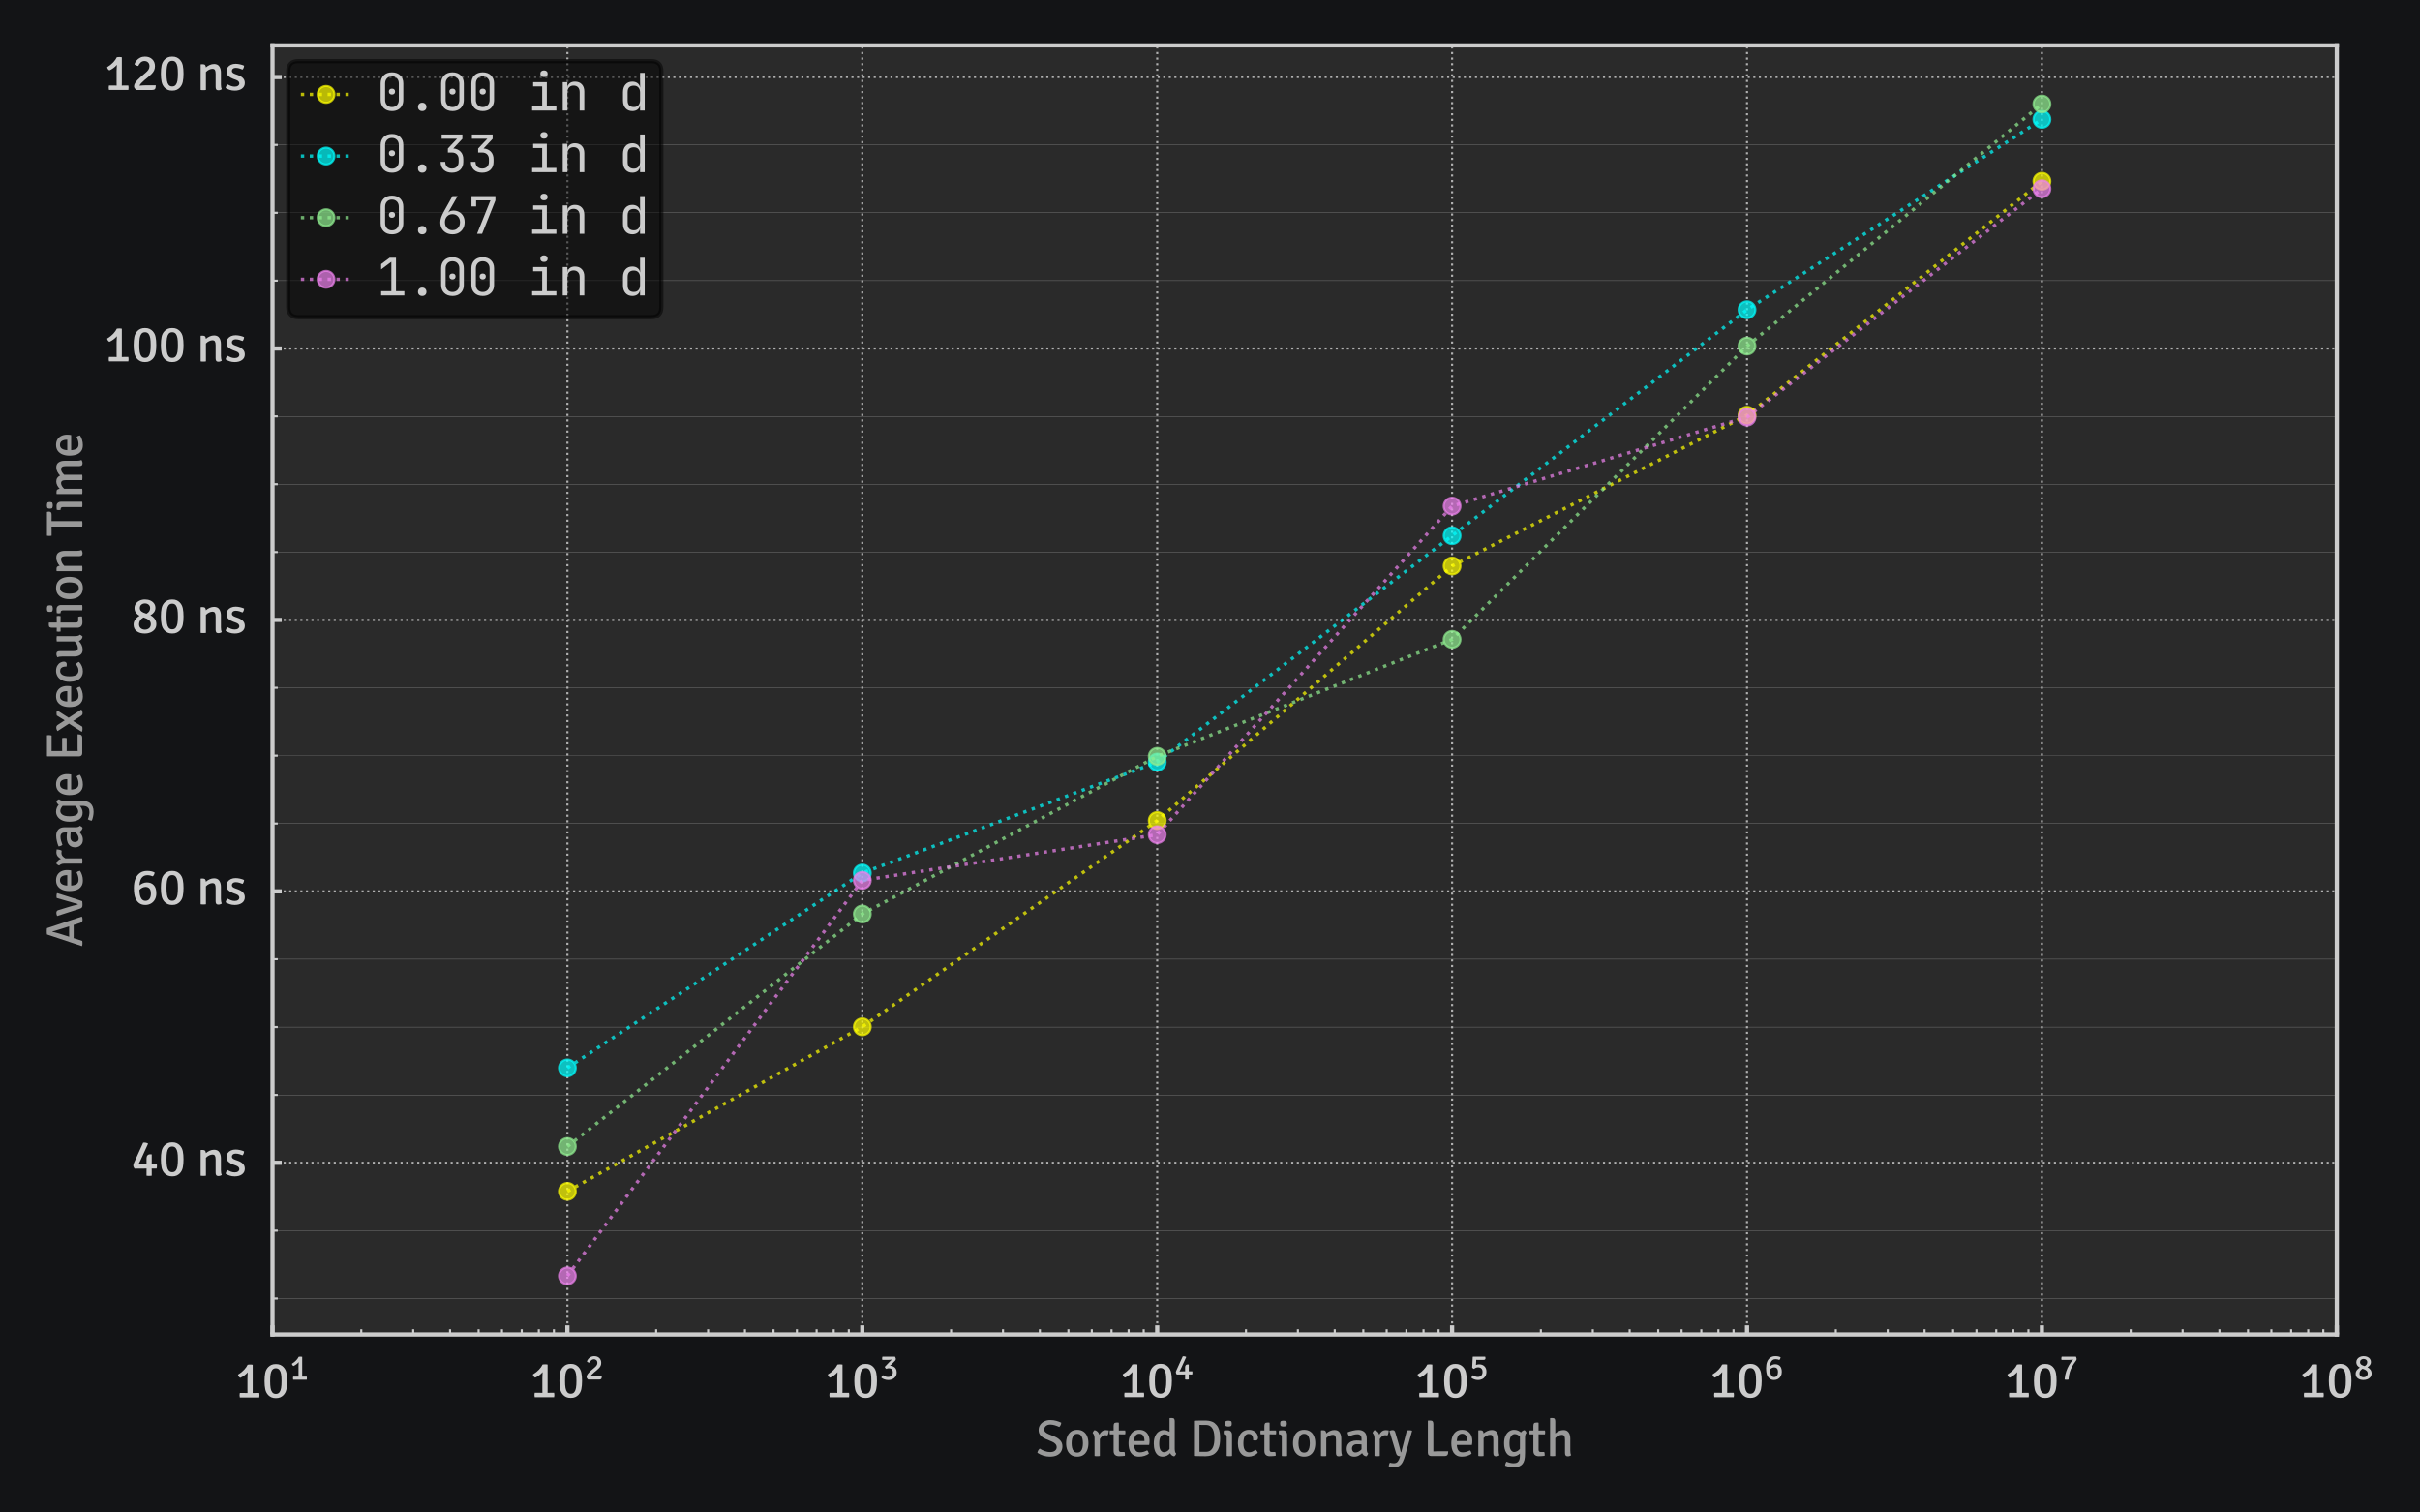 <?xml version="1.0" encoding="utf-8" standalone="no"?>
<!DOCTYPE svg PUBLIC "-//W3C//DTD SVG 1.1//EN"
  "http://www.w3.org/Graphics/SVG/1.1/DTD/svg11.dtd">
<svg xmlns:xlink="http://www.w3.org/1999/xlink" width="576pt" height="360pt" viewBox="0 0 576 360" xmlns="http://www.w3.org/2000/svg" version="1.1">
 <defs>
  <style type="text/css">*{stroke-linejoin: round; stroke-linecap: butt}</style>
 </defs>
 <g id="figure_1">
  <g id="patch_1">
   <path d="M 0 360 
L 576 360 
L 576 0 
L 0 0 
z
" style="fill: #131416"/>
  </g>
  <g id="axes_1">
   <g id="patch_2">
    <path d="M 64.859 317.63 
L 556.2 317.63 
L 556.2 10.8 
L 64.859 10.8 
z
" style="fill: #2a2a2a"/>
   </g>
   <g id="matplotlib.axis_1">
    <g id="xtick_1">
     <g id="line2d_1">
      <path d="M 64.859 317.63 
L 64.859 10.8 
" clip-path="url(#p064c178791)" style="fill: none; stroke-dasharray: 0.5,0.825; stroke-dashoffset: 0; stroke: #b0b0b0; stroke-width: 0.5"/>
     </g>
     <g id="line2d_2">
      <defs>
       <path id="ma2f9d76dc5" d="M 0 0 
L 0 -2.188 
" style="stroke: #cccccc"/>
      </defs>
      <g>
       <use xlink:href="#ma2f9d76dc5" x="64.859" y="317.63" style="fill: #cccccc; stroke: #cccccc"/>
      </g>
     </g>
     <g id="text_1">
      <!-- $\mathdefault{10^{1}}$ -->
      <g style="fill: #cccccc" transform="translate(55.859 332.643) scale(0.12 -0.12)">
       <defs>
        <path id="Signika-Regular-31" d="M 1222 554 
Q 1286 554 1403 550 
Q 1520 547 1590 547 
Q 1590 659 1587 761 
Q 1584 864 1584 979 
L 1584 2342 
Q 1584 2461 1597 2689 
Q 1610 2918 1616 3117 
Q 1434 2896 1184 2715 
Q 934 2534 691 2429 
Q 464 2554 410 2822 
Q 877 3110 1176 3433 
Q 1475 3757 1606 4051 
Q 1690 4070 1771 4075 
Q 1853 4080 1920 4080 
Q 1994 4080 2070 4075 
Q 2147 4070 2234 4051 
L 2234 979 
Q 2234 864 2232 761 
Q 2230 659 2227 547 
Q 2301 547 2422 550 
Q 2544 554 2605 554 
L 3043 554 
Q 3072 416 3072 278 
Q 3072 147 3043 0 
L 637 0 
Q 605 141 605 278 
Q 605 422 637 554 
L 1222 554 
z
" transform="scale(0.016)"/>
        <path id="Signika-Regular-30" d="M 326 2026 
Q 326 2611 412 3040 
Q 499 3469 797 3773 
Q 960 3939 1179 4036 
Q 1398 4134 1731 4134 
Q 2064 4134 2278 4036 
Q 2493 3939 2659 3773 
Q 2954 3469 3042 3040 
Q 3130 2611 3130 2026 
Q 3130 1437 3042 1009 
Q 2954 582 2659 278 
Q 2493 115 2277 16 
Q 2061 -83 1728 -83 
Q 1398 -83 1180 16 
Q 963 115 797 278 
Q 506 582 416 1009 
Q 326 1437 326 2026 
z
M 1021 2026 
Q 1021 1488 1077 1161 
Q 1133 835 1267 662 
Q 1421 438 1728 438 
Q 2038 438 2189 662 
Q 2323 835 2379 1161 
Q 2435 1488 2435 2026 
Q 2435 2566 2379 2891 
Q 2323 3216 2189 3389 
Q 2035 3613 1728 3613 
Q 1421 3613 1267 3389 
Q 1133 3216 1077 2891 
Q 1021 2566 1021 2026 
z
" transform="scale(0.016)"/>
       </defs>
       <use xlink:href="#Signika-Regular-31" transform="translate(0 0.233)"/>
       <use xlink:href="#Signika-Regular-30" transform="translate(54 0.233)"/>
       <use xlink:href="#Signika-Regular-31" transform="translate(108.879 35.375) scale(0.7)"/>
      </g>
     </g>
    </g>
    <g id="xtick_2">
     <g id="line2d_3">
      <path d="M 135.05 317.63 
L 135.05 10.8 
" clip-path="url(#p064c178791)" style="fill: none; stroke-dasharray: 0.5,0.825; stroke-dashoffset: 0; stroke: #b0b0b0; stroke-width: 0.5"/>
     </g>
     <g id="line2d_4">
      <g>
       <use xlink:href="#ma2f9d76dc5" x="135.05" y="317.63" style="fill: #cccccc; stroke: #cccccc"/>
      </g>
     </g>
     <g id="text_2">
      <!-- $\mathdefault{10^{2}}$ -->
      <g style="fill: #cccccc" transform="translate(126.05 332.643) scale(0.12 -0.12)">
       <defs>
        <path id="Signika-Regular-32" d="M 3069 579 
Q 3069 240 2969 118 
Q 2870 -3 2627 -3 
L 640 -3 
Q 541 102 457 209 
Q 374 317 374 448 
Q 374 634 488 832 
Q 602 1030 786 1227 
Q 970 1424 1178 1603 
L 1802 2131 
Q 2029 2320 2157 2510 
Q 2285 2701 2285 2950 
Q 2285 3242 2110 3414 
Q 1936 3587 1664 3587 
Q 1395 3587 1198 3409 
Q 1002 3232 899 2976 
Q 778 2986 634 3040 
Q 490 3094 426 3203 
Q 515 3450 696 3662 
Q 877 3875 1136 4004 
Q 1395 4134 1722 4134 
Q 2294 4134 2630 3803 
Q 2966 3472 2966 2947 
Q 2966 2637 2854 2409 
Q 2742 2182 2560 2000 
Q 2378 1818 2170 1642 
L 1680 1238 
Q 1434 1030 1261 843 
Q 1088 656 1050 531 
Q 1283 557 1512 568 
Q 1741 579 1894 579 
L 3069 579 
z
" transform="scale(0.016)"/>
       </defs>
       <use xlink:href="#Signika-Regular-31" transform="translate(0 0.642)"/>
       <use xlink:href="#Signika-Regular-30" transform="translate(54 0.642)"/>
       <use xlink:href="#Signika-Regular-32" transform="translate(108.879 35.784) scale(0.7)"/>
      </g>
     </g>
    </g>
    <g id="xtick_3">
     <g id="line2d_5">
      <path d="M 205.242 317.63 
L 205.242 10.8 
" clip-path="url(#p064c178791)" style="fill: none; stroke-dasharray: 0.5,0.825; stroke-dashoffset: 0; stroke: #b0b0b0; stroke-width: 0.5"/>
     </g>
     <g id="line2d_6">
      <g>
       <use xlink:href="#ma2f9d76dc5" x="205.242" y="317.63" style="fill: #cccccc; stroke: #cccccc"/>
      </g>
     </g>
     <g id="text_3">
      <!-- $\mathdefault{10^{3}}$ -->
      <g style="fill: #cccccc" transform="translate(196.242 332.643) scale(0.12 -0.12)">
       <defs>
        <path id="Signika-Regular-33" d="M 2381 1293 
Q 2381 1632 2184 1817 
Q 1987 2003 1658 2003 
Q 1555 2003 1436 1974 
Q 1318 1946 1226 1894 
Q 1130 1946 1054 2046 
Q 979 2147 957 2256 
L 1757 3091 
Q 1805 3139 1886 3220 
Q 1968 3302 2051 3382 
Q 2134 3462 2192 3510 
L 2170 3536 
Q 2058 3510 1843 3494 
Q 1629 3478 1430 3478 
L 525 3478 
Q 499 3549 492 3613 
Q 486 3677 486 3722 
Q 486 3798 497 3883 
Q 509 3968 544 4051 
L 2774 4051 
Q 2851 3907 2884 3803 
Q 2918 3699 2918 3632 
Q 2918 3482 2781 3334 
L 2109 2650 
Q 2013 2550 1875 2448 
Q 2202 2442 2472 2310 
Q 2742 2179 2905 1921 
Q 3069 1664 3069 1267 
Q 3069 813 2856 513 
Q 2643 214 2310 65 
Q 1978 -83 1619 -83 
Q 1210 -83 882 37 
Q 554 157 342 336 
Q 368 454 449 579 
Q 531 704 634 784 
Q 822 643 1044 550 
Q 1267 458 1533 458 
Q 1891 458 2136 669 
Q 2381 880 2381 1293 
z
" transform="scale(0.016)"/>
       </defs>
       <use xlink:href="#Signika-Regular-31" transform="translate(0 0.55)"/>
       <use xlink:href="#Signika-Regular-30" transform="translate(54 0.55)"/>
       <use xlink:href="#Signika-Regular-33" transform="translate(108.879 35.692) scale(0.7)"/>
      </g>
     </g>
    </g>
    <g id="xtick_4">
     <g id="line2d_7">
      <path d="M 275.434 317.63 
L 275.434 10.8 
" clip-path="url(#p064c178791)" style="fill: none; stroke-dasharray: 0.5,0.825; stroke-dashoffset: 0; stroke: #b0b0b0; stroke-width: 0.5"/>
     </g>
     <g id="line2d_8">
      <g>
       <use xlink:href="#ma2f9d76dc5" x="275.434" y="317.63" style="fill: #cccccc; stroke: #cccccc"/>
      </g>
     </g>
     <g id="text_4">
      <!-- $\mathdefault{10^{4}}$ -->
      <g style="fill: #cccccc" transform="translate(266.434 332.643) scale(0.12 -0.12)">
       <defs>
        <path id="Signika-Regular-34" d="M 429 880 
Q 362 979 320 1084 
Q 278 1190 278 1283 
Q 278 1357 316 1459 
Q 355 1562 406 1680 
L 1501 4090 
Q 1638 4122 1832 4085 
Q 2026 4048 2115 3968 
L 1373 2346 
Q 1315 2214 1236 2044 
Q 1158 1875 1075 1710 
Q 992 1546 922 1434 
L 938 1411 
Q 1120 1424 1344 1430 
Q 1568 1437 1670 1437 
L 1926 1437 
Q 1923 1488 1921 1549 
Q 1920 1610 1920 1645 
L 1920 2147 
Q 1920 2387 2037 2520 
Q 2154 2653 2358 2653 
L 2534 2653 
L 2566 2624 
L 2566 1776 
Q 2566 1699 2563 1606 
Q 2560 1514 2560 1437 
Q 2637 1437 2705 1440 
Q 2774 1443 2854 1443 
L 3194 1443 
Q 3206 1376 3208 1312 
Q 3210 1248 3210 1190 
Q 3210 1130 3202 1045 
Q 3194 960 3168 883 
L 2854 883 
Q 2774 883 2705 886 
Q 2637 890 2560 890 
Q 2560 810 2563 717 
Q 2566 624 2566 547 
L 2566 0 
Q 2486 -13 2404 -19 
Q 2323 -26 2240 -26 
Q 2160 -26 2078 -19 
Q 1997 -13 1920 0 
L 1920 547 
Q 1920 624 1923 717 
Q 1926 810 1926 890 
Q 1850 890 1757 885 
Q 1664 880 1587 880 
L 429 880 
z
" transform="scale(0.016)"/>
       </defs>
       <use xlink:href="#Signika-Regular-31" transform="translate(0 0.773)"/>
       <use xlink:href="#Signika-Regular-30" transform="translate(54 0.773)"/>
       <use xlink:href="#Signika-Regular-34" transform="translate(108.879 35.916) scale(0.7)"/>
      </g>
     </g>
    </g>
    <g id="xtick_5">
     <g id="line2d_9">
      <path d="M 345.625 317.63 
L 345.625 10.8 
" clip-path="url(#p064c178791)" style="fill: none; stroke-dasharray: 0.5,0.825; stroke-dashoffset: 0; stroke: #b0b0b0; stroke-width: 0.5"/>
     </g>
     <g id="line2d_10">
      <g>
       <use xlink:href="#ma2f9d76dc5" x="345.625" y="317.63" style="fill: #cccccc; stroke: #cccccc"/>
      </g>
     </g>
     <g id="text_5">
      <!-- $\mathdefault{10^{5}}$ -->
      <g style="fill: #cccccc" transform="translate(336.625 332.643) scale(0.12 -0.12)">
       <defs>
        <path id="Signika-Regular-35" d="M 390 323 
Q 410 429 490 561 
Q 570 694 672 768 
Q 864 634 1077 547 
Q 1290 461 1549 461 
Q 1763 461 1950 555 
Q 2138 650 2253 850 
Q 2368 1050 2368 1360 
Q 2368 1670 2248 1846 
Q 2128 2022 1947 2094 
Q 1766 2166 1584 2166 
Q 1194 2166 858 1885 
Q 768 1904 675 1971 
Q 582 2038 534 2112 
L 630 4010 
L 675 4051 
L 2838 4051 
Q 2867 3978 2876 3904 
Q 2886 3830 2886 3779 
Q 2886 3485 2592 3485 
L 1488 3485 
Q 1370 3485 1242 3488 
Q 1245 3280 1238 3165 
L 1213 2746 
Q 1206 2659 1197 2579 
Q 1325 2634 1467 2664 
Q 1610 2694 1757 2694 
Q 2349 2694 2702 2347 
Q 3056 2000 3056 1395 
Q 3056 886 2843 560 
Q 2630 234 2294 75 
Q 1958 -83 1594 -83 
Q 1213 -83 904 32 
Q 595 147 390 323 
z
" transform="scale(0.016)"/>
       </defs>
       <use xlink:href="#Signika-Regular-31" transform="translate(0 0.55)"/>
       <use xlink:href="#Signika-Regular-30" transform="translate(54 0.55)"/>
       <use xlink:href="#Signika-Regular-35" transform="translate(108.879 35.692) scale(0.7)"/>
      </g>
     </g>
    </g>
    <g id="xtick_6">
     <g id="line2d_11">
      <path d="M 415.817 317.63 
L 415.817 10.8 
" clip-path="url(#p064c178791)" style="fill: none; stroke-dasharray: 0.5,0.825; stroke-dashoffset: 0; stroke: #b0b0b0; stroke-width: 0.5"/>
     </g>
     <g id="line2d_12">
      <g>
       <use xlink:href="#ma2f9d76dc5" x="415.817" y="317.63" style="fill: #cccccc; stroke: #cccccc"/>
      </g>
     </g>
     <g id="text_6">
      <!-- $\mathdefault{10^{6}}$ -->
      <g style="fill: #cccccc" transform="translate(406.817 332.643) scale(0.12 -0.12)">
       <defs>
        <path id="Signika-Regular-36" d="M 1770 -83 
Q 1491 -83 1296 -9 
Q 1101 64 981 160 
Q 861 256 803 326 
Q 762 381 686 483 
Q 611 586 534 774 
Q 458 963 406 1267 
Q 355 1571 355 2029 
Q 355 2672 542 3144 
Q 730 3616 1096 3875 
Q 1462 4134 2003 4134 
Q 2570 4134 2928 3933 
Q 2915 3802 2852 3669 
Q 2790 3536 2691 3462 
Q 2566 3514 2406 3558 
Q 2246 3603 2042 3603 
Q 1699 3603 1484 3436 
Q 1270 3270 1164 2985 
Q 1059 2701 1046 2342 
Q 1226 2502 1464 2604 
Q 1702 2707 1971 2707 
Q 2493 2707 2814 2376 
Q 3136 2045 3136 1347 
Q 3136 922 2960 598 
Q 2784 275 2475 96 
Q 2166 -83 1770 -83 
z
M 1309 662 
Q 1386 563 1502 496 
Q 1619 429 1779 429 
Q 2115 429 2288 670 
Q 2461 912 2461 1306 
Q 2461 1782 2273 1966 
Q 2086 2150 1802 2150 
Q 1610 2150 1408 2054 
Q 1206 1958 1046 1792 
L 1046 1690 
Q 1046 1440 1105 1144 
Q 1165 848 1309 662 
z
" transform="scale(0.016)"/>
       </defs>
       <use xlink:href="#Signika-Regular-31" transform="translate(0 0.642)"/>
       <use xlink:href="#Signika-Regular-30" transform="translate(54 0.642)"/>
       <use xlink:href="#Signika-Regular-36" transform="translate(108.879 35.784) scale(0.7)"/>
      </g>
     </g>
    </g>
    <g id="xtick_7">
     <g id="line2d_13">
      <path d="M 486.008 317.63 
L 486.008 10.8 
" clip-path="url(#p064c178791)" style="fill: none; stroke-dasharray: 0.5,0.825; stroke-dashoffset: 0; stroke: #b0b0b0; stroke-width: 0.5"/>
     </g>
     <g id="line2d_14">
      <g>
       <use xlink:href="#ma2f9d76dc5" x="486.008" y="317.63" style="fill: #cccccc; stroke: #cccccc"/>
      </g>
     </g>
     <g id="text_7">
      <!-- $\mathdefault{10^{7}}$ -->
      <g style="fill: #cccccc" transform="translate(477.008 332.643) scale(0.12 -0.12)">
       <defs>
        <path id="Signika-Regular-37" d="M 3008 4051 
Q 3053 3955 3091 3838 
Q 3130 3722 3130 3635 
Q 3130 3574 3102 3500 
Q 3075 3427 3011 3338 
Q 2589 2774 2323 2288 
Q 2058 1802 1912 1309 
Q 1766 816 1709 230 
L 1690 0 
Q 1619 -16 1531 -22 
Q 1443 -29 1344 -29 
Q 1258 -29 1166 -22 
Q 1075 -16 1002 0 
L 1027 262 
Q 1085 848 1281 1437 
Q 1478 2026 1788 2558 
Q 2099 3091 2496 3510 
L 2474 3536 
Q 2410 3520 2274 3509 
Q 2138 3498 1982 3491 
Q 1827 3485 1692 3481 
Q 1558 3478 1498 3478 
L 448 3478 
Q 416 3581 416 3712 
Q 416 3798 432 3886 
Q 448 3974 474 4051 
L 3008 4051 
z
" transform="scale(0.016)"/>
       </defs>
       <use xlink:href="#Signika-Regular-31" transform="translate(0 0.55)"/>
       <use xlink:href="#Signika-Regular-30" transform="translate(54 0.55)"/>
       <use xlink:href="#Signika-Regular-37" transform="translate(108.879 35.692) scale(0.7)"/>
      </g>
     </g>
    </g>
    <g id="xtick_8">
     <g id="line2d_15">
      <path d="M 556.2 317.63 
L 556.2 10.8 
" clip-path="url(#p064c178791)" style="fill: none; stroke-dasharray: 0.5,0.825; stroke-dashoffset: 0; stroke: #b0b0b0; stroke-width: 0.5"/>
     </g>
     <g id="line2d_16">
      <g>
       <use xlink:href="#ma2f9d76dc5" x="556.2" y="317.63" style="fill: #cccccc; stroke: #cccccc"/>
      </g>
     </g>
     <g id="text_8">
      <!-- $\mathdefault{10^{8}}$ -->
      <g style="fill: #cccccc" transform="translate(547.2 332.643) scale(0.12 -0.12)">
       <defs>
        <path id="Signika-Regular-38" d="M 317 1018 
Q 317 1382 536 1665 
Q 755 1949 1059 2109 
Q 771 2266 600 2499 
Q 429 2733 429 3059 
Q 429 3373 600 3614 
Q 771 3856 1065 3995 
Q 1360 4134 1725 4134 
Q 2109 4134 2401 4001 
Q 2694 3869 2859 3633 
Q 3024 3398 3024 3091 
Q 3024 2781 2845 2547 
Q 2666 2314 2403 2179 
Q 2730 2006 2934 1732 
Q 3139 1459 3139 1069 
Q 3139 707 2942 449 
Q 2746 192 2418 54 
Q 2090 -83 1699 -83 
Q 1082 -83 699 205 
Q 317 493 317 1018 
z
M 1830 2400 
L 1920 2374 
Q 2368 2624 2368 3062 
Q 2368 3331 2181 3488 
Q 1994 3645 1725 3645 
Q 1459 3645 1275 3488 
Q 1091 3331 1091 3069 
Q 1091 2810 1292 2651 
Q 1494 2493 1830 2400 
z
M 992 1069 
Q 992 746 1205 571 
Q 1418 397 1722 397 
Q 2029 397 2241 581 
Q 2454 765 2454 1075 
Q 2454 1395 2214 1584 
Q 1974 1773 1661 1866 
L 1552 1901 
Q 1546 1904 1539 1907 
Q 1267 1757 1129 1533 
Q 992 1309 992 1069 
z
" transform="scale(0.016)"/>
       </defs>
       <use xlink:href="#Signika-Regular-31" transform="translate(0 0.642)"/>
       <use xlink:href="#Signika-Regular-30" transform="translate(54 0.642)"/>
       <use xlink:href="#Signika-Regular-38" transform="translate(108.879 35.784) scale(0.7)"/>
      </g>
     </g>
    </g>
    <g id="xtick_9">
     <g id="line2d_17">
      <defs>
       <path id="mad4fe87b01" d="M 0 0 
L 0 -1.25 
" style="stroke: #cccccc; stroke-width: 0.5"/>
      </defs>
      <g>
       <use xlink:href="#mad4fe87b01" x="85.989" y="317.63" style="fill: #cccccc; stroke: #cccccc; stroke-width: 0.5"/>
      </g>
     </g>
    </g>
    <g id="xtick_10">
     <g id="line2d_18">
      <g>
       <use xlink:href="#mad4fe87b01" x="98.349" y="317.63" style="fill: #cccccc; stroke: #cccccc; stroke-width: 0.5"/>
      </g>
     </g>
    </g>
    <g id="xtick_11">
     <g id="line2d_19">
      <g>
       <use xlink:href="#mad4fe87b01" x="107.118" y="317.63" style="fill: #cccccc; stroke: #cccccc; stroke-width: 0.5"/>
      </g>
     </g>
    </g>
    <g id="xtick_12">
     <g id="line2d_20">
      <g>
       <use xlink:href="#mad4fe87b01" x="113.921" y="317.63" style="fill: #cccccc; stroke: #cccccc; stroke-width: 0.5"/>
      </g>
     </g>
    </g>
    <g id="xtick_13">
     <g id="line2d_21">
      <g>
       <use xlink:href="#mad4fe87b01" x="119.478" y="317.63" style="fill: #cccccc; stroke: #cccccc; stroke-width: 0.5"/>
      </g>
     </g>
    </g>
    <g id="xtick_14">
     <g id="line2d_22">
      <g>
       <use xlink:href="#mad4fe87b01" x="124.178" y="317.63" style="fill: #cccccc; stroke: #cccccc; stroke-width: 0.5"/>
      </g>
     </g>
    </g>
    <g id="xtick_15">
     <g id="line2d_23">
      <g>
       <use xlink:href="#mad4fe87b01" x="128.248" y="317.63" style="fill: #cccccc; stroke: #cccccc; stroke-width: 0.5"/>
      </g>
     </g>
    </g>
    <g id="xtick_16">
     <g id="line2d_24">
      <g>
       <use xlink:href="#mad4fe87b01" x="131.839" y="317.63" style="fill: #cccccc; stroke: #cccccc; stroke-width: 0.5"/>
      </g>
     </g>
    </g>
    <g id="xtick_17">
     <g id="line2d_25">
      <g>
       <use xlink:href="#mad4fe87b01" x="156.18" y="317.63" style="fill: #cccccc; stroke: #cccccc; stroke-width: 0.5"/>
      </g>
     </g>
    </g>
    <g id="xtick_18">
     <g id="line2d_26">
      <g>
       <use xlink:href="#mad4fe87b01" x="168.54" y="317.63" style="fill: #cccccc; stroke: #cccccc; stroke-width: 0.5"/>
      </g>
     </g>
    </g>
    <g id="xtick_19">
     <g id="line2d_27">
      <g>
       <use xlink:href="#mad4fe87b01" x="177.31" y="317.63" style="fill: #cccccc; stroke: #cccccc; stroke-width: 0.5"/>
      </g>
     </g>
    </g>
    <g id="xtick_20">
     <g id="line2d_28">
      <g>
       <use xlink:href="#mad4fe87b01" x="184.112" y="317.63" style="fill: #cccccc; stroke: #cccccc; stroke-width: 0.5"/>
      </g>
     </g>
    </g>
    <g id="xtick_21">
     <g id="line2d_29">
      <g>
       <use xlink:href="#mad4fe87b01" x="189.67" y="317.63" style="fill: #cccccc; stroke: #cccccc; stroke-width: 0.5"/>
      </g>
     </g>
    </g>
    <g id="xtick_22">
     <g id="line2d_30">
      <g>
       <use xlink:href="#mad4fe87b01" x="194.369" y="317.63" style="fill: #cccccc; stroke: #cccccc; stroke-width: 0.5"/>
      </g>
     </g>
    </g>
    <g id="xtick_23">
     <g id="line2d_31">
      <g>
       <use xlink:href="#mad4fe87b01" x="198.44" y="317.63" style="fill: #cccccc; stroke: #cccccc; stroke-width: 0.5"/>
      </g>
     </g>
    </g>
    <g id="xtick_24">
     <g id="line2d_32">
      <g>
       <use xlink:href="#mad4fe87b01" x="202.03" y="317.63" style="fill: #cccccc; stroke: #cccccc; stroke-width: 0.5"/>
      </g>
     </g>
    </g>
    <g id="xtick_25">
     <g id="line2d_33">
      <g>
       <use xlink:href="#mad4fe87b01" x="226.372" y="317.63" style="fill: #cccccc; stroke: #cccccc; stroke-width: 0.5"/>
      </g>
     </g>
    </g>
    <g id="xtick_26">
     <g id="line2d_34">
      <g>
       <use xlink:href="#mad4fe87b01" x="238.732" y="317.63" style="fill: #cccccc; stroke: #cccccc; stroke-width: 0.5"/>
      </g>
     </g>
    </g>
    <g id="xtick_27">
     <g id="line2d_35">
      <g>
       <use xlink:href="#mad4fe87b01" x="247.502" y="317.63" style="fill: #cccccc; stroke: #cccccc; stroke-width: 0.5"/>
      </g>
     </g>
    </g>
    <g id="xtick_28">
     <g id="line2d_36">
      <g>
       <use xlink:href="#mad4fe87b01" x="254.304" y="317.63" style="fill: #cccccc; stroke: #cccccc; stroke-width: 0.5"/>
      </g>
     </g>
    </g>
    <g id="xtick_29">
     <g id="line2d_37">
      <g>
       <use xlink:href="#mad4fe87b01" x="259.862" y="317.63" style="fill: #cccccc; stroke: #cccccc; stroke-width: 0.5"/>
      </g>
     </g>
    </g>
    <g id="xtick_30">
     <g id="line2d_38">
      <g>
       <use xlink:href="#mad4fe87b01" x="264.561" y="317.63" style="fill: #cccccc; stroke: #cccccc; stroke-width: 0.5"/>
      </g>
     </g>
    </g>
    <g id="xtick_31">
     <g id="line2d_39">
      <g>
       <use xlink:href="#mad4fe87b01" x="268.631" y="317.63" style="fill: #cccccc; stroke: #cccccc; stroke-width: 0.5"/>
      </g>
     </g>
    </g>
    <g id="xtick_32">
     <g id="line2d_40">
      <g>
       <use xlink:href="#mad4fe87b01" x="272.222" y="317.63" style="fill: #cccccc; stroke: #cccccc; stroke-width: 0.5"/>
      </g>
     </g>
    </g>
    <g id="xtick_33">
     <g id="line2d_41">
      <g>
       <use xlink:href="#mad4fe87b01" x="296.563" y="317.63" style="fill: #cccccc; stroke: #cccccc; stroke-width: 0.5"/>
      </g>
     </g>
    </g>
    <g id="xtick_34">
     <g id="line2d_42">
      <g>
       <use xlink:href="#mad4fe87b01" x="308.923" y="317.63" style="fill: #cccccc; stroke: #cccccc; stroke-width: 0.5"/>
      </g>
     </g>
    </g>
    <g id="xtick_35">
     <g id="line2d_43">
      <g>
       <use xlink:href="#mad4fe87b01" x="317.693" y="317.63" style="fill: #cccccc; stroke: #cccccc; stroke-width: 0.5"/>
      </g>
     </g>
    </g>
    <g id="xtick_36">
     <g id="line2d_44">
      <g>
       <use xlink:href="#mad4fe87b01" x="324.495" y="317.63" style="fill: #cccccc; stroke: #cccccc; stroke-width: 0.5"/>
      </g>
     </g>
    </g>
    <g id="xtick_37">
     <g id="line2d_45">
      <g>
       <use xlink:href="#mad4fe87b01" x="330.053" y="317.63" style="fill: #cccccc; stroke: #cccccc; stroke-width: 0.5"/>
      </g>
     </g>
    </g>
    <g id="xtick_38">
     <g id="line2d_46">
      <g>
       <use xlink:href="#mad4fe87b01" x="334.752" y="317.63" style="fill: #cccccc; stroke: #cccccc; stroke-width: 0.5"/>
      </g>
     </g>
    </g>
    <g id="xtick_39">
     <g id="line2d_47">
      <g>
       <use xlink:href="#mad4fe87b01" x="338.823" y="317.63" style="fill: #cccccc; stroke: #cccccc; stroke-width: 0.5"/>
      </g>
     </g>
    </g>
    <g id="xtick_40">
     <g id="line2d_48">
      <g>
       <use xlink:href="#mad4fe87b01" x="342.413" y="317.63" style="fill: #cccccc; stroke: #cccccc; stroke-width: 0.5"/>
      </g>
     </g>
    </g>
    <g id="xtick_41">
     <g id="line2d_49">
      <g>
       <use xlink:href="#mad4fe87b01" x="366.755" y="317.63" style="fill: #cccccc; stroke: #cccccc; stroke-width: 0.5"/>
      </g>
     </g>
    </g>
    <g id="xtick_42">
     <g id="line2d_50">
      <g>
       <use xlink:href="#mad4fe87b01" x="379.115" y="317.63" style="fill: #cccccc; stroke: #cccccc; stroke-width: 0.5"/>
      </g>
     </g>
    </g>
    <g id="xtick_43">
     <g id="line2d_51">
      <g>
       <use xlink:href="#mad4fe87b01" x="387.885" y="317.63" style="fill: #cccccc; stroke: #cccccc; stroke-width: 0.5"/>
      </g>
     </g>
    </g>
    <g id="xtick_44">
     <g id="line2d_52">
      <g>
       <use xlink:href="#mad4fe87b01" x="394.687" y="317.63" style="fill: #cccccc; stroke: #cccccc; stroke-width: 0.5"/>
      </g>
     </g>
    </g>
    <g id="xtick_45">
     <g id="line2d_53">
      <g>
       <use xlink:href="#mad4fe87b01" x="400.245" y="317.63" style="fill: #cccccc; stroke: #cccccc; stroke-width: 0.5"/>
      </g>
     </g>
    </g>
    <g id="xtick_46">
     <g id="line2d_54">
      <g>
       <use xlink:href="#mad4fe87b01" x="404.944" y="317.63" style="fill: #cccccc; stroke: #cccccc; stroke-width: 0.5"/>
      </g>
     </g>
    </g>
    <g id="xtick_47">
     <g id="line2d_55">
      <g>
       <use xlink:href="#mad4fe87b01" x="409.015" y="317.63" style="fill: #cccccc; stroke: #cccccc; stroke-width: 0.5"/>
      </g>
     </g>
    </g>
    <g id="xtick_48">
     <g id="line2d_56">
      <g>
       <use xlink:href="#mad4fe87b01" x="412.605" y="317.63" style="fill: #cccccc; stroke: #cccccc; stroke-width: 0.5"/>
      </g>
     </g>
    </g>
    <g id="xtick_49">
     <g id="line2d_57">
      <g>
       <use xlink:href="#mad4fe87b01" x="436.947" y="317.63" style="fill: #cccccc; stroke: #cccccc; stroke-width: 0.5"/>
      </g>
     </g>
    </g>
    <g id="xtick_50">
     <g id="line2d_58">
      <g>
       <use xlink:href="#mad4fe87b01" x="449.307" y="317.63" style="fill: #cccccc; stroke: #cccccc; stroke-width: 0.5"/>
      </g>
     </g>
    </g>
    <g id="xtick_51">
     <g id="line2d_59">
      <g>
       <use xlink:href="#mad4fe87b01" x="458.076" y="317.63" style="fill: #cccccc; stroke: #cccccc; stroke-width: 0.5"/>
      </g>
     </g>
    </g>
    <g id="xtick_52">
     <g id="line2d_60">
      <g>
       <use xlink:href="#mad4fe87b01" x="464.879" y="317.63" style="fill: #cccccc; stroke: #cccccc; stroke-width: 0.5"/>
      </g>
     </g>
    </g>
    <g id="xtick_53">
     <g id="line2d_61">
      <g>
       <use xlink:href="#mad4fe87b01" x="470.436" y="317.63" style="fill: #cccccc; stroke: #cccccc; stroke-width: 0.5"/>
      </g>
     </g>
    </g>
    <g id="xtick_54">
     <g id="line2d_62">
      <g>
       <use xlink:href="#mad4fe87b01" x="475.136" y="317.63" style="fill: #cccccc; stroke: #cccccc; stroke-width: 0.5"/>
      </g>
     </g>
    </g>
    <g id="xtick_55">
     <g id="line2d_63">
      <g>
       <use xlink:href="#mad4fe87b01" x="479.206" y="317.63" style="fill: #cccccc; stroke: #cccccc; stroke-width: 0.5"/>
      </g>
     </g>
    </g>
    <g id="xtick_56">
     <g id="line2d_64">
      <g>
       <use xlink:href="#mad4fe87b01" x="482.797" y="317.63" style="fill: #cccccc; stroke: #cccccc; stroke-width: 0.5"/>
      </g>
     </g>
    </g>
    <g id="xtick_57">
     <g id="line2d_65">
      <g>
       <use xlink:href="#mad4fe87b01" x="507.138" y="317.63" style="fill: #cccccc; stroke: #cccccc; stroke-width: 0.5"/>
      </g>
     </g>
    </g>
    <g id="xtick_58">
     <g id="line2d_66">
      <g>
       <use xlink:href="#mad4fe87b01" x="519.498" y="317.63" style="fill: #cccccc; stroke: #cccccc; stroke-width: 0.5"/>
      </g>
     </g>
    </g>
    <g id="xtick_59">
     <g id="line2d_67">
      <g>
       <use xlink:href="#mad4fe87b01" x="528.268" y="317.63" style="fill: #cccccc; stroke: #cccccc; stroke-width: 0.5"/>
      </g>
     </g>
    </g>
    <g id="xtick_60">
     <g id="line2d_68">
      <g>
       <use xlink:href="#mad4fe87b01" x="535.07" y="317.63" style="fill: #cccccc; stroke: #cccccc; stroke-width: 0.5"/>
      </g>
     </g>
    </g>
    <g id="xtick_61">
     <g id="line2d_69">
      <g>
       <use xlink:href="#mad4fe87b01" x="540.628" y="317.63" style="fill: #cccccc; stroke: #cccccc; stroke-width: 0.5"/>
      </g>
     </g>
    </g>
    <g id="xtick_62">
     <g id="line2d_70">
      <g>
       <use xlink:href="#mad4fe87b01" x="545.327" y="317.63" style="fill: #cccccc; stroke: #cccccc; stroke-width: 0.5"/>
      </g>
     </g>
    </g>
    <g id="xtick_63">
     <g id="line2d_71">
      <g>
       <use xlink:href="#mad4fe87b01" x="549.398" y="317.63" style="fill: #cccccc; stroke: #cccccc; stroke-width: 0.5"/>
      </g>
     </g>
    </g>
    <g id="xtick_64">
     <g id="line2d_72">
      <g>
       <use xlink:href="#mad4fe87b01" x="552.988" y="317.63" style="fill: #cccccc; stroke: #cccccc; stroke-width: 0.5"/>
      </g>
     </g>
    </g>
    <g id="text_9">
     <!-- Sorted Dictionary Length -->
     <g style="fill: #999999" transform="translate(246.547 346.554) scale(0.12 -0.12)">
      <defs>
       <path id="Signika-Regular-53" d="M 192 397 
Q 208 544 293 689 
Q 378 835 480 918 
Q 758 736 1097 611 
Q 1437 486 1770 486 
Q 2154 486 2368 654 
Q 2582 822 2582 1088 
Q 2582 1312 2432 1486 
Q 2282 1661 2000 1779 
L 1226 2106 
Q 826 2275 586 2540 
Q 346 2806 346 3216 
Q 346 3565 530 3845 
Q 714 4125 1040 4289 
Q 1366 4454 1795 4454 
Q 2195 4454 2547 4352 
Q 2899 4250 3149 4125 
Q 3142 3978 3075 3832 
Q 3008 3686 2902 3594 
Q 2650 3718 2352 3806 
Q 2054 3894 1805 3894 
Q 1450 3894 1245 3720 
Q 1040 3546 1040 3293 
Q 1040 3082 1189 2947 
Q 1338 2813 1574 2714 
L 2339 2397 
Q 2749 2227 3022 1929 
Q 3296 1632 3296 1200 
Q 3296 832 3125 542 
Q 2954 253 2605 85 
Q 2256 -83 1728 -83 
Q 1331 -83 923 45 
Q 515 173 192 397 
z
" transform="scale(0.016)"/>
       <path id="Signika-Regular-6f" d="M 3046 1581 
Q 3046 1088 2889 713 
Q 2733 339 2424 128 
Q 2115 -83 1661 -83 
Q 1206 -83 899 131 
Q 592 346 437 720 
Q 282 1094 282 1581 
Q 282 2067 438 2441 
Q 595 2816 902 3029 
Q 1210 3242 1661 3242 
Q 2118 3242 2427 3029 
Q 2736 2816 2891 2441 
Q 3046 2067 3046 1581 
z
M 963 1581 
Q 963 1280 1024 1016 
Q 1085 752 1238 587 
Q 1392 422 1667 422 
Q 1939 422 2091 587 
Q 2243 752 2304 1016 
Q 2365 1280 2365 1581 
Q 2365 1875 2304 2142 
Q 2243 2410 2091 2576 
Q 1939 2742 1667 2742 
Q 1392 2742 1238 2576 
Q 1085 2410 1024 2142 
Q 963 1875 963 1581 
z
" transform="scale(0.016)"/>
       <path id="Signika-Regular-72" d="M 320 2854 
Q 342 2944 412 3048 
Q 483 3152 560 3206 
Q 790 3155 934 3008 
Q 1078 2861 1149 2637 
Q 1261 2877 1462 3040 
Q 1664 3203 1984 3203 
Q 2138 3203 2323 3168 
Q 2323 3034 2284 2858 
Q 2246 2682 2163 2544 
Q 2029 2576 1904 2576 
Q 1645 2576 1480 2429 
Q 1315 2282 1213 2086 
L 1213 0 
Q 1149 -13 1062 -19 
Q 976 -26 886 -26 
Q 797 -26 710 -19 
Q 624 -13 557 0 
L 557 2195 
Q 557 2451 480 2614 
Q 403 2778 320 2854 
z
" transform="scale(0.016)"/>
       <path id="Signika-Regular-74" d="M 618 3718 
Q 618 3939 691 4040 
Q 765 4141 973 4141 
L 1222 4141 
L 1264 4096 
L 1264 3155 
L 2054 3165 
Q 2086 3043 2086 2925 
Q 2086 2790 2054 2678 
L 1264 2688 
L 1264 771 
Q 1264 646 1323 571 
Q 1382 496 1526 496 
L 1968 496 
Q 2022 349 2022 163 
Q 2022 125 2019 88 
Q 2016 51 2010 19 
Q 1850 0 1667 -14 
Q 1485 -29 1296 -29 
Q 970 -29 794 136 
Q 618 301 618 630 
L 618 2685 
L 150 2678 
Q 122 2797 122 2925 
Q 122 3037 150 3165 
L 618 3158 
L 618 3718 
z
" transform="scale(0.016)"/>
       <path id="Signika-Regular-65" d="M 2800 278 
Q 2570 115 2253 16 
Q 1936 -83 1600 -83 
Q 1219 -83 964 53 
Q 710 189 561 422 
Q 413 656 347 953 
Q 282 1251 282 1574 
Q 282 2051 430 2428 
Q 579 2806 876 3024 
Q 1174 3242 1616 3242 
Q 2032 3242 2315 3059 
Q 2598 2877 2742 2568 
Q 2886 2259 2886 1878 
Q 2886 1725 2875 1614 
Q 2864 1504 2838 1370 
L 966 1370 
Q 986 973 1141 713 
Q 1296 454 1699 454 
Q 1942 454 2166 523 
Q 2390 592 2592 701 
Q 2678 621 2731 501 
Q 2784 381 2800 278 
z
M 1616 2755 
Q 1309 2755 1147 2515 
Q 986 2275 966 1850 
L 2253 1850 
L 2253 1933 
Q 2253 2269 2105 2512 
Q 1958 2755 1616 2755 
z
" transform="scale(0.016)"/>
       <path id="Signika-Regular-64" d="M 285 1542 
Q 285 2112 464 2483 
Q 643 2854 923 3033 
Q 1203 3213 1507 3213 
Q 1712 3213 1893 3153 
Q 2074 3094 2237 3005 
L 2237 4666 
L 2278 4707 
L 2528 4707 
Q 2736 4707 2808 4606 
Q 2880 4506 2880 4285 
L 2880 899 
Q 2880 714 2918 550 
Q 2957 387 3059 294 
Q 3037 205 2965 104 
Q 2893 3 2813 -48 
Q 2621 -10 2499 96 
Q 2378 202 2314 355 
Q 2150 166 1912 41 
Q 1674 -83 1382 -83 
Q 1018 -83 774 123 
Q 531 330 408 696 
Q 285 1062 285 1542 
z
M 957 1536 
Q 957 966 1129 716 
Q 1302 467 1533 467 
Q 1706 467 1896 566 
Q 2086 666 2237 874 
L 2237 2454 
Q 2090 2550 1928 2619 
Q 1766 2688 1600 2688 
Q 1331 2688 1144 2406 
Q 957 2125 957 1536 
z
" transform="scale(0.016)"/>
       <path id="Signika-Regular-20" transform="scale(0.016)"/>
       <path id="Signika-Regular-44" d="M 3821 2186 
Q 3821 1811 3773 1468 
Q 3725 1126 3579 828 
Q 3434 531 3142 294 
Q 3005 179 2808 107 
Q 2611 35 2404 3 
Q 2198 -29 2029 -29 
Q 1770 -29 1555 -25 
Q 1341 -22 1120 -16 
Q 899 -10 621 -3 
L 579 35 
L 579 4336 
L 621 4374 
Q 899 4384 1118 4389 
Q 1338 4394 1554 4395 
Q 1770 4397 2029 4397 
Q 2198 4397 2404 4363 
Q 2611 4330 2808 4258 
Q 3005 4186 3142 4070 
Q 3430 3834 3576 3538 
Q 3722 3242 3771 2899 
Q 3821 2557 3821 2186 
z
M 3114 2186 
Q 3114 2470 3075 2764 
Q 3037 3059 2925 3304 
Q 2813 3549 2597 3699 
Q 2381 3850 2026 3850 
Q 1824 3850 1651 3851 
Q 1478 3853 1258 3856 
L 1258 522 
Q 1478 522 1651 520 
Q 1824 518 2026 518 
Q 2381 518 2597 668 
Q 2813 819 2925 1065 
Q 3037 1312 3075 1605 
Q 3114 1898 3114 2186 
z
" transform="scale(0.016)"/>
       <path id="Signika-Regular-69" d="M 1245 0 
Q 1178 -13 1093 -19 
Q 1008 -26 918 -26 
Q 829 -26 742 -19 
Q 656 -13 586 0 
L 586 2346 
Q 586 2515 525 2596 
Q 464 2678 310 2678 
L 237 2678 
Q 208 2794 208 2912 
Q 208 3027 237 3152 
Q 358 3168 465 3174 
Q 573 3181 643 3181 
L 726 3181 
Q 970 3181 1107 3029 
Q 1245 2877 1245 2614 
L 1245 0 
z
M 390 4013 
Q 390 4176 448 4301 
Q 586 4378 800 4378 
Q 890 4378 995 4355 
Q 1101 4333 1152 4301 
Q 1181 4243 1195 4161 
Q 1210 4080 1210 4013 
Q 1210 3946 1195 3866 
Q 1181 3786 1152 3728 
Q 1104 3696 997 3672 
Q 890 3648 800 3648 
Q 707 3648 604 3670 
Q 502 3693 448 3728 
Q 419 3786 404 3866 
Q 390 3946 390 4013 
z
" transform="scale(0.016)"/>
       <path id="Signika-Regular-63" d="M 2170 1939 
Q 2179 2147 2134 2329 
Q 2090 2512 1965 2624 
Q 1840 2736 1606 2736 
Q 1302 2736 1132 2443 
Q 963 2150 963 1562 
Q 963 986 1153 722 
Q 1344 458 1686 458 
Q 1907 458 2104 557 
Q 2301 656 2467 781 
Q 2554 726 2638 611 
Q 2723 496 2746 387 
Q 2528 176 2230 46 
Q 1933 -83 1587 -83 
Q 1130 -83 842 144 
Q 554 371 418 745 
Q 282 1120 282 1562 
Q 282 2154 477 2525 
Q 672 2896 977 3069 
Q 1283 3242 1622 3242 
Q 2013 3242 2269 3093 
Q 2525 2944 2653 2721 
Q 2781 2499 2781 2278 
Q 2781 2112 2701 2013 
Q 2621 1914 2445 1914 
Q 2298 1914 2170 1939 
z
" transform="scale(0.016)"/>
       <path id="Signika-Regular-6e" d="M 3018 675 
Q 3018 509 3042 360 
Q 3066 211 3126 99 
Q 3053 38 2941 -2 
Q 2829 -42 2710 -42 
Q 2515 -42 2438 64 
Q 2362 170 2362 378 
L 2362 2006 
Q 2362 2330 2278 2475 
Q 2195 2621 1962 2621 
Q 1773 2621 1552 2515 
Q 1331 2410 1158 2224 
L 1158 0 
Q 1091 -13 1004 -19 
Q 918 -26 832 -26 
Q 742 -26 656 -19 
Q 570 -13 502 0 
L 502 3146 
L 541 3187 
L 787 3187 
Q 976 3187 1059 3084 
Q 1142 2982 1155 2794 
Q 1363 2979 1625 3097 
Q 1888 3216 2173 3216 
Q 2621 3216 2819 2912 
Q 3018 2608 3018 2166 
L 3018 675 
z
" transform="scale(0.016)"/>
       <path id="Signika-Regular-61" d="M 278 858 
Q 278 1226 440 1459 
Q 602 1693 878 1806 
Q 1155 1920 1504 1920 
Q 1635 1920 1796 1910 
Q 1958 1901 2118 1878 
L 2118 2128 
Q 2118 2429 1980 2561 
Q 1843 2694 1594 2694 
Q 1354 2694 1098 2622 
Q 842 2550 586 2451 
Q 509 2528 454 2667 
Q 400 2806 397 2934 
Q 666 3050 1032 3138 
Q 1398 3226 1725 3226 
Q 2195 3226 2481 2965 
Q 2768 2704 2768 2154 
L 2768 842 
Q 2768 662 2803 526 
Q 2838 390 2947 294 
Q 2922 205 2851 104 
Q 2781 3 2701 -48 
Q 2502 -10 2379 99 
Q 2256 208 2192 355 
Q 2019 189 1776 53 
Q 1533 -83 1219 -83 
Q 902 -83 692 57 
Q 483 198 380 414 
Q 278 630 278 858 
z
M 934 906 
Q 934 710 1044 574 
Q 1155 438 1366 438 
Q 1546 438 1747 536 
Q 1949 634 2118 826 
L 2118 1434 
Q 1978 1450 1827 1456 
Q 1677 1462 1546 1462 
Q 1254 1462 1094 1313 
Q 934 1165 934 906 
z
" transform="scale(0.016)"/>
       <path id="Signika-Regular-79" d="M 646 -1398 
Q 496 -1398 315 -1364 
Q 134 -1331 35 -1296 
Q 26 -1178 69 -1038 
Q 112 -899 176 -822 
Q 253 -851 389 -875 
Q 525 -899 650 -899 
Q 973 -899 1141 -686 
Q 1309 -474 1418 -109 
L 1440 -32 
Q 1242 -26 1123 46 
Q 1005 118 947 310 
L 106 3107 
Q 218 3158 322 3182 
Q 426 3206 506 3206 
Q 624 3206 707 3145 
Q 790 3085 838 2912 
L 1270 1440 
Q 1338 1219 1403 950 
Q 1469 682 1510 499 
Q 1523 454 1571 454 
L 2272 3162 
Q 2333 3174 2409 3180 
Q 2486 3187 2557 3187 
Q 2643 3187 2729 3177 
Q 2816 3168 2896 3142 
L 2918 3104 
L 2070 102 
Q 1933 -387 1765 -721 
Q 1597 -1056 1334 -1227 
Q 1072 -1398 646 -1398 
z
" transform="scale(0.016)"/>
       <path id="Signika-Regular-4c" d="M 3101 586 
Q 3101 243 2995 118 
Q 2890 -6 2643 -6 
L 973 -6 
Q 800 -6 688 102 
Q 576 211 576 419 
L 576 4358 
L 618 4397 
L 880 4397 
Q 1088 4397 1173 4293 
Q 1258 4189 1258 3965 
L 1258 563 
Q 1558 586 1827 586 
L 3101 586 
z
" transform="scale(0.016)"/>
       <path id="Signika-Regular-67" d="M 285 1574 
Q 285 2141 464 2510 
Q 643 2880 923 3061 
Q 1203 3242 1507 3242 
Q 1805 3242 2017 3146 
Q 2230 3050 2381 2915 
Q 2451 3024 2558 3099 
Q 2666 3174 2819 3206 
Q 2899 3155 2971 3056 
Q 3043 2957 3066 2864 
Q 2963 2774 2924 2609 
Q 2886 2445 2886 2259 
L 2886 362 
Q 2886 -189 2811 -493 
Q 2736 -797 2582 -986 
Q 2429 -1178 2157 -1294 
Q 1885 -1411 1526 -1411 
Q 1229 -1411 933 -1347 
Q 637 -1283 416 -1194 
Q 419 -1072 468 -928 
Q 518 -784 592 -701 
Q 790 -794 1032 -846 
Q 1274 -899 1462 -899 
Q 1789 -899 1958 -779 
Q 2128 -659 2189 -456 
Q 2250 -253 2250 -6 
L 2250 298 
Q 2090 150 1872 48 
Q 1654 -54 1395 -54 
Q 842 -54 563 395 
Q 285 845 285 1574 
z
M 957 1568 
Q 957 998 1125 747 
Q 1293 496 1526 496 
Q 1728 496 1918 600 
Q 2109 704 2250 877 
L 2250 2365 
Q 2250 2397 2250 2426 
Q 2102 2560 1936 2637 
Q 1770 2714 1610 2714 
Q 1328 2714 1142 2434 
Q 957 2154 957 1568 
z
" transform="scale(0.016)"/>
       <path id="Signika-Regular-68" d="M 1146 0 
Q 1018 -26 819 -26 
Q 634 -26 502 0 
L 502 4666 
L 541 4707 
L 790 4707 
Q 998 4707 1072 4606 
Q 1146 4506 1146 4285 
L 1146 2794 
Q 1354 2976 1616 3094 
Q 1878 3213 2163 3213 
Q 2464 3213 2649 3073 
Q 2835 2934 2923 2696 
Q 3011 2458 3011 2163 
L 3011 675 
Q 3011 509 3033 360 
Q 3056 211 3117 99 
Q 3043 38 2932 -2 
Q 2822 -42 2704 -42 
Q 2509 -42 2430 64 
Q 2352 170 2352 378 
L 2352 2003 
Q 2352 2323 2270 2470 
Q 2189 2618 1955 2618 
Q 1763 2618 1540 2512 
Q 1318 2406 1146 2221 
L 1146 0 
z
" transform="scale(0.016)"/>
      </defs>
      <use xlink:href="#Signika-Regular-53"/>
      <use xlink:href="#Signika-Regular-6f" transform="translate(55.55 0)"/>
      <use xlink:href="#Signika-Regular-72" transform="translate(107.55 0)"/>
      <use xlink:href="#Signika-Regular-74" transform="translate(144.35 0)"/>
      <use xlink:href="#Signika-Regular-65" transform="translate(179.35 0)"/>
      <use xlink:href="#Signika-Regular-64" transform="translate(229.4 0)"/>
      <use xlink:href="#Signika-Regular-20" transform="translate(282.4 0)"/>
      <use xlink:href="#Signika-Regular-44" transform="translate(304.4 0)"/>
      <use xlink:href="#Signika-Regular-69" transform="translate(369.2 0)"/>
      <use xlink:href="#Signika-Regular-63" transform="translate(396.3 0)"/>
      <use xlink:href="#Signika-Regular-74" transform="translate(443.45 0)"/>
      <use xlink:href="#Signika-Regular-69" transform="translate(478.45 0)"/>
      <use xlink:href="#Signika-Regular-6f" transform="translate(505.55 0)"/>
      <use xlink:href="#Signika-Regular-6e" transform="translate(557.55 0)"/>
      <use xlink:href="#Signika-Regular-61" transform="translate(612.1 0)"/>
      <use xlink:href="#Signika-Regular-72" transform="translate(662.8 0)"/>
      <use xlink:href="#Signika-Regular-79" transform="translate(699.6 0)"/>
      <use xlink:href="#Signika-Regular-20" transform="translate(746.35 0)"/>
      <use xlink:href="#Signika-Regular-4c" transform="translate(768.35 0)"/>
      <use xlink:href="#Signika-Regular-65" transform="translate(819.55 0)"/>
      <use xlink:href="#Signika-Regular-6e" transform="translate(869.6 0)"/>
      <use xlink:href="#Signika-Regular-67" transform="translate(924.15 0)"/>
      <use xlink:href="#Signika-Regular-74" transform="translate(976.95 0)"/>
      <use xlink:href="#Signika-Regular-68" transform="translate(1011.95 0)"/>
     </g>
    </g>
   </g>
   <g id="matplotlib.axis_2">
    <g id="ytick_1">
     <g id="line2d_73">
      <path d="M 64.859 276.767 
L 556.2 276.767 
" clip-path="url(#p064c178791)" style="fill: none; stroke-dasharray: 0.5,0.825; stroke-dashoffset: 0; stroke: #b0b0b0; stroke-width: 0.5"/>
     </g>
     <g id="line2d_74">
      <defs>
       <path id="m55729b9fb6" d="M 0 0 
L 2.188 0 
" style="stroke: #cccccc"/>
      </defs>
      <g>
       <use xlink:href="#m55729b9fb6" x="64.859" y="276.767" style="fill: #cccccc; stroke: #cccccc"/>
      </g>
     </g>
     <g id="text_10">
      <!-- $\mathdefault{40}$ ns -->
      <g style="fill: #cccccc" transform="translate(31.191 279.887) scale(0.12 -0.12)">
       <defs>
        <path id="Signika-Regular-73" d="M 198 237 
Q 202 346 267 482 
Q 333 618 416 698 
Q 618 586 848 499 
Q 1078 413 1315 413 
Q 1578 413 1731 525 
Q 1885 637 1888 813 
Q 1888 1101 1485 1251 
L 1114 1386 
Q 781 1507 542 1720 
Q 304 1933 304 2298 
Q 304 2592 451 2803 
Q 598 3014 854 3128 
Q 1110 3242 1434 3242 
Q 1693 3242 1985 3174 
Q 2278 3107 2477 3011 
Q 2480 2890 2425 2747 
Q 2371 2605 2285 2528 
Q 2115 2605 1891 2672 
Q 1667 2739 1427 2739 
Q 1219 2739 1092 2636 
Q 966 2534 966 2365 
Q 966 2230 1064 2140 
Q 1162 2051 1360 1978 
L 1757 1834 
Q 2115 1702 2342 1470 
Q 2570 1238 2570 867 
Q 2570 426 2224 171 
Q 1878 -83 1315 -83 
Q 976 -83 691 13 
Q 406 109 198 237 
z
" transform="scale(0.016)"/>
       </defs>
       <use xlink:href="#Signika-Regular-34" transform="translate(0 0.406)"/>
       <use xlink:href="#Signika-Regular-30" transform="translate(54 0.406)"/>
       <use xlink:href="#Signika-Regular-20" transform="translate(108 0.406)"/>
       <use xlink:href="#Signika-Regular-6e" transform="translate(130 0.406)"/>
       <use xlink:href="#Signika-Regular-73" transform="translate(184.55 0.406)"/>
      </g>
     </g>
    </g>
    <g id="ytick_2">
     <g id="line2d_75">
      <path d="M 64.859 212.161 
L 556.2 212.161 
" clip-path="url(#p064c178791)" style="fill: none; stroke-dasharray: 0.5,0.825; stroke-dashoffset: 0; stroke: #b0b0b0; stroke-width: 0.5"/>
     </g>
     <g id="line2d_76">
      <g>
       <use xlink:href="#m55729b9fb6" x="64.859" y="212.161" style="fill: #cccccc; stroke: #cccccc"/>
      </g>
     </g>
     <g id="text_11">
      <!-- $\mathdefault{60}$ ns -->
      <g style="fill: #cccccc" transform="translate(31.191 215.281) scale(0.12 -0.12)">
       <use xlink:href="#Signika-Regular-36" transform="translate(0 0.406)"/>
       <use xlink:href="#Signika-Regular-30" transform="translate(54 0.406)"/>
       <use xlink:href="#Signika-Regular-20" transform="translate(108 0.406)"/>
       <use xlink:href="#Signika-Regular-6e" transform="translate(130 0.406)"/>
       <use xlink:href="#Signika-Regular-73" transform="translate(184.55 0.406)"/>
      </g>
     </g>
    </g>
    <g id="ytick_3">
     <g id="line2d_77">
      <path d="M 64.859 147.555 
L 556.2 147.555 
" clip-path="url(#p064c178791)" style="fill: none; stroke-dasharray: 0.5,0.825; stroke-dashoffset: 0; stroke: #b0b0b0; stroke-width: 0.5"/>
     </g>
     <g id="line2d_78">
      <g>
       <use xlink:href="#m55729b9fb6" x="64.859" y="147.555" style="fill: #cccccc; stroke: #cccccc"/>
      </g>
     </g>
     <g id="text_12">
      <!-- $\mathdefault{80}$ ns -->
      <g style="fill: #cccccc" transform="translate(31.191 150.675) scale(0.12 -0.12)">
       <use xlink:href="#Signika-Regular-38" transform="translate(0 0.406)"/>
       <use xlink:href="#Signika-Regular-30" transform="translate(54 0.406)"/>
       <use xlink:href="#Signika-Regular-20" transform="translate(108 0.406)"/>
       <use xlink:href="#Signika-Regular-6e" transform="translate(130 0.406)"/>
       <use xlink:href="#Signika-Regular-73" transform="translate(184.55 0.406)"/>
      </g>
     </g>
    </g>
    <g id="ytick_4">
     <g id="line2d_79">
      <path d="M 64.859 82.949 
L 556.2 82.949 
" clip-path="url(#p064c178791)" style="fill: none; stroke-dasharray: 0.5,0.825; stroke-dashoffset: 0; stroke: #b0b0b0; stroke-width: 0.5"/>
     </g>
     <g id="line2d_80">
      <g>
       <use xlink:href="#m55729b9fb6" x="64.859" y="82.949" style="fill: #cccccc; stroke: #cccccc"/>
      </g>
     </g>
     <g id="text_13">
      <!-- $\mathdefault{100}$ ns -->
      <g style="fill: #cccccc" transform="translate(24.711 86.069) scale(0.12 -0.12)">
       <use xlink:href="#Signika-Regular-31" transform="translate(0 0.406)"/>
       <use xlink:href="#Signika-Regular-30" transform="translate(54 0.406)"/>
       <use xlink:href="#Signika-Regular-30" transform="translate(108 0.406)"/>
       <use xlink:href="#Signika-Regular-20" transform="translate(162 0.406)"/>
       <use xlink:href="#Signika-Regular-6e" transform="translate(184 0.406)"/>
       <use xlink:href="#Signika-Regular-73" transform="translate(238.55 0.406)"/>
      </g>
     </g>
    </g>
    <g id="ytick_5">
     <g id="line2d_81">
      <path d="M 64.859 18.343 
L 556.2 18.343 
" clip-path="url(#p064c178791)" style="fill: none; stroke-dasharray: 0.5,0.825; stroke-dashoffset: 0; stroke: #b0b0b0; stroke-width: 0.5"/>
     </g>
     <g id="line2d_82">
      <g>
       <use xlink:href="#m55729b9fb6" x="64.859" y="18.343" style="fill: #cccccc; stroke: #cccccc"/>
      </g>
     </g>
     <g id="text_14">
      <!-- $\mathdefault{120}$ ns -->
      <g style="fill: #cccccc" transform="translate(24.711 21.463) scale(0.12 -0.12)">
       <use xlink:href="#Signika-Regular-31" transform="translate(0 0.406)"/>
       <use xlink:href="#Signika-Regular-32" transform="translate(54 0.406)"/>
       <use xlink:href="#Signika-Regular-30" transform="translate(108 0.406)"/>
       <use xlink:href="#Signika-Regular-20" transform="translate(162 0.406)"/>
       <use xlink:href="#Signika-Regular-6e" transform="translate(184 0.406)"/>
       <use xlink:href="#Signika-Regular-73" transform="translate(238.55 0.406)"/>
      </g>
     </g>
    </g>
    <g id="ytick_6">
     <g id="line2d_83">
      <path d="M 64.859 309.07 
L 556.2 309.07 
" clip-path="url(#p064c178791)" style="fill: none; stroke: #b0b0b0; stroke-width: 0.062; stroke-linecap: square"/>
     </g>
     <g id="line2d_84">
      <defs>
       <path id="mbd4238b7e6" d="M 0 0 
L 1.25 0 
" style="stroke: #cccccc; stroke-width: 0.5"/>
      </defs>
      <g>
       <use xlink:href="#mbd4238b7e6" x="64.859" y="309.07" style="fill: #cccccc; stroke: #cccccc; stroke-width: 0.5"/>
      </g>
     </g>
    </g>
    <g id="ytick_7">
     <g id="line2d_85">
      <path d="M 64.859 292.919 
L 556.2 292.919 
" clip-path="url(#p064c178791)" style="fill: none; stroke: #b0b0b0; stroke-width: 0.062; stroke-linecap: square"/>
     </g>
     <g id="line2d_86">
      <g>
       <use xlink:href="#mbd4238b7e6" x="64.859" y="292.919" style="fill: #cccccc; stroke: #cccccc; stroke-width: 0.5"/>
      </g>
     </g>
    </g>
    <g id="ytick_8">
     <g id="line2d_87">
      <path d="M 64.859 260.616 
L 556.2 260.616 
" clip-path="url(#p064c178791)" style="fill: none; stroke: #b0b0b0; stroke-width: 0.062; stroke-linecap: square"/>
     </g>
     <g id="line2d_88">
      <g>
       <use xlink:href="#mbd4238b7e6" x="64.859" y="260.616" style="fill: #cccccc; stroke: #cccccc; stroke-width: 0.5"/>
      </g>
     </g>
    </g>
    <g id="ytick_9">
     <g id="line2d_89">
      <path d="M 64.859 244.464 
L 556.2 244.464 
" clip-path="url(#p064c178791)" style="fill: none; stroke: #b0b0b0; stroke-width: 0.062; stroke-linecap: square"/>
     </g>
     <g id="line2d_90">
      <g>
       <use xlink:href="#mbd4238b7e6" x="64.859" y="244.464" style="fill: #cccccc; stroke: #cccccc; stroke-width: 0.5"/>
      </g>
     </g>
    </g>
    <g id="ytick_10">
     <g id="line2d_91">
      <path d="M 64.859 228.313 
L 556.2 228.313 
" clip-path="url(#p064c178791)" style="fill: none; stroke: #b0b0b0; stroke-width: 0.062; stroke-linecap: square"/>
     </g>
     <g id="line2d_92">
      <g>
       <use xlink:href="#mbd4238b7e6" x="64.859" y="228.313" style="fill: #cccccc; stroke: #cccccc; stroke-width: 0.5"/>
      </g>
     </g>
    </g>
    <g id="ytick_11">
     <g id="line2d_93">
      <path d="M 64.859 196.01 
L 556.2 196.01 
" clip-path="url(#p064c178791)" style="fill: none; stroke: #b0b0b0; stroke-width: 0.062; stroke-linecap: square"/>
     </g>
     <g id="line2d_94">
      <g>
       <use xlink:href="#mbd4238b7e6" x="64.859" y="196.01" style="fill: #cccccc; stroke: #cccccc; stroke-width: 0.5"/>
      </g>
     </g>
    </g>
    <g id="ytick_12">
     <g id="line2d_95">
      <path d="M 64.859 179.858 
L 556.2 179.858 
" clip-path="url(#p064c178791)" style="fill: none; stroke: #b0b0b0; stroke-width: 0.062; stroke-linecap: square"/>
     </g>
     <g id="line2d_96">
      <g>
       <use xlink:href="#mbd4238b7e6" x="64.859" y="179.858" style="fill: #cccccc; stroke: #cccccc; stroke-width: 0.5"/>
      </g>
     </g>
    </g>
    <g id="ytick_13">
     <g id="line2d_97">
      <path d="M 64.859 163.707 
L 556.2 163.707 
" clip-path="url(#p064c178791)" style="fill: none; stroke: #b0b0b0; stroke-width: 0.062; stroke-linecap: square"/>
     </g>
     <g id="line2d_98">
      <g>
       <use xlink:href="#mbd4238b7e6" x="64.859" y="163.707" style="fill: #cccccc; stroke: #cccccc; stroke-width: 0.5"/>
      </g>
     </g>
    </g>
    <g id="ytick_14">
     <g id="line2d_99">
      <path d="M 64.859 131.404 
L 556.2 131.404 
" clip-path="url(#p064c178791)" style="fill: none; stroke: #b0b0b0; stroke-width: 0.062; stroke-linecap: square"/>
     </g>
     <g id="line2d_100">
      <g>
       <use xlink:href="#mbd4238b7e6" x="64.859" y="131.404" style="fill: #cccccc; stroke: #cccccc; stroke-width: 0.5"/>
      </g>
     </g>
    </g>
    <g id="ytick_15">
     <g id="line2d_101">
      <path d="M 64.859 115.252 
L 556.2 115.252 
" clip-path="url(#p064c178791)" style="fill: none; stroke: #b0b0b0; stroke-width: 0.062; stroke-linecap: square"/>
     </g>
     <g id="line2d_102">
      <g>
       <use xlink:href="#mbd4238b7e6" x="64.859" y="115.252" style="fill: #cccccc; stroke: #cccccc; stroke-width: 0.5"/>
      </g>
     </g>
    </g>
    <g id="ytick_16">
     <g id="line2d_103">
      <path d="M 64.859 99.101 
L 556.2 99.101 
" clip-path="url(#p064c178791)" style="fill: none; stroke: #b0b0b0; stroke-width: 0.062; stroke-linecap: square"/>
     </g>
     <g id="line2d_104">
      <g>
       <use xlink:href="#mbd4238b7e6" x="64.859" y="99.101" style="fill: #cccccc; stroke: #cccccc; stroke-width: 0.5"/>
      </g>
     </g>
    </g>
    <g id="ytick_17">
     <g id="line2d_105">
      <path d="M 64.859 66.798 
L 556.2 66.798 
" clip-path="url(#p064c178791)" style="fill: none; stroke: #b0b0b0; stroke-width: 0.062; stroke-linecap: square"/>
     </g>
     <g id="line2d_106">
      <g>
       <use xlink:href="#mbd4238b7e6" x="64.859" y="66.798" style="fill: #cccccc; stroke: #cccccc; stroke-width: 0.5"/>
      </g>
     </g>
    </g>
    <g id="ytick_18">
     <g id="line2d_107">
      <path d="M 64.859 50.646 
L 556.2 50.646 
" clip-path="url(#p064c178791)" style="fill: none; stroke: #b0b0b0; stroke-width: 0.062; stroke-linecap: square"/>
     </g>
     <g id="line2d_108">
      <g>
       <use xlink:href="#mbd4238b7e6" x="64.859" y="50.646" style="fill: #cccccc; stroke: #cccccc; stroke-width: 0.5"/>
      </g>
     </g>
    </g>
    <g id="ytick_19">
     <g id="line2d_109">
      <path d="M 64.859 34.495 
L 556.2 34.495 
" clip-path="url(#p064c178791)" style="fill: none; stroke: #b0b0b0; stroke-width: 0.062; stroke-linecap: square"/>
     </g>
     <g id="line2d_110">
      <g>
       <use xlink:href="#mbd4238b7e6" x="64.859" y="34.495" style="fill: #cccccc; stroke: #cccccc; stroke-width: 0.5"/>
      </g>
     </g>
    </g>
    <g id="text_15">
     <!-- Average Execution Time -->
     <g style="fill: #999999" transform="translate(19.566 225.432) rotate(-90) scale(0.12 -0.12)">
      <defs>
       <path id="Signika-Regular-41" d="M 1485 1056 
Q 1450 1056 1322 1057 
Q 1194 1059 1114 1062 
L 771 -6 
Q 710 -19 633 -25 
Q 557 -32 477 -32 
Q 291 -32 147 13 
L 128 48 
L 1571 4371 
Q 1651 4384 1766 4390 
Q 1882 4397 1968 4397 
Q 2048 4397 2163 4390 
Q 2278 4384 2349 4368 
L 3786 42 
Q 3712 -3 3605 -24 
Q 3498 -45 3389 -45 
Q 3226 -45 3136 28 
Q 3046 102 2982 314 
L 2746 1062 
Q 2662 1059 2531 1057 
Q 2400 1056 2365 1056 
L 1485 1056 
z
M 1658 2778 
L 1290 1616 
Q 1363 1616 1470 1619 
Q 1578 1622 1613 1622 
L 2253 1622 
Q 2288 1622 2390 1619 
Q 2493 1616 2570 1616 
L 2278 2541 
Q 2189 2819 2097 3132 
Q 2006 3446 1939 3699 
L 1904 3699 
Q 1856 3485 1782 3217 
Q 1709 2950 1658 2778 
z
" transform="scale(0.016)"/>
       <path id="Signika-Regular-76" d="M 2266 3162 
Q 2333 3178 2395 3182 
Q 2458 3187 2515 3187 
Q 2704 3187 2848 3136 
L 2867 3107 
Q 2755 2739 2622 2308 
Q 2490 1878 2352 1448 
Q 2214 1018 2091 640 
Q 1968 262 1878 0 
Q 1770 -19 1645 -27 
Q 1520 -35 1402 -35 
Q 1206 -35 1102 32 
Q 998 99 925 336 
L 35 3107 
Q 253 3206 419 3206 
Q 557 3206 646 3144 
Q 736 3082 774 2925 
L 1203 1517 
Q 1277 1280 1349 1006 
Q 1421 733 1450 586 
Q 1462 534 1510 534 
L 2266 3162 
z
" transform="scale(0.016)"/>
       <path id="Signika-Regular-45" d="M 3318 573 
Q 3318 259 3222 126 
Q 3126 -6 2867 -6 
L 966 -6 
Q 787 -6 681 106 
Q 576 218 576 413 
L 576 4330 
L 618 4371 
L 3194 4371 
Q 3210 4294 3213 4225 
Q 3216 4157 3216 4099 
Q 3216 4045 3203 3958 
Q 3190 3872 3162 3795 
L 1645 3795 
Q 1574 3795 1464 3795 
Q 1354 3795 1238 3798 
Q 1238 3670 1241 3587 
Q 1245 3504 1245 3379 
L 1245 2486 
Q 1357 2486 1465 2488 
Q 1574 2490 1645 2490 
L 2848 2490 
Q 2864 2422 2872 2342 
Q 2880 2262 2880 2208 
Q 2880 2150 2872 2072 
Q 2864 1994 2848 1923 
L 1645 1923 
Q 1574 1923 1465 1924 
Q 1357 1926 1245 1930 
L 1245 880 
Q 1245 794 1241 722 
Q 1238 650 1238 560 
L 1238 557 
Q 1334 563 1436 568 
Q 1539 573 1661 573 
L 3318 573 
z
" transform="scale(0.016)"/>
       <path id="Signika-Regular-78" d="M 176 3062 
Q 394 3213 630 3213 
Q 752 3213 824 3161 
Q 896 3110 963 3011 
L 1510 2170 
L 2118 3158 
Q 2224 3187 2384 3187 
Q 2483 3187 2566 3174 
Q 2650 3162 2710 3139 
L 2733 3088 
L 1830 1680 
L 2861 102 
Q 2765 38 2640 -5 
Q 2515 -48 2403 -48 
Q 2282 -48 2205 3 
Q 2128 54 2064 150 
L 1427 1133 
L 730 -3 
Q 685 -19 605 -27 
Q 525 -35 451 -35 
Q 253 -35 118 19 
L 96 70 
L 1101 1635 
L 176 3062 
z
" transform="scale(0.016)"/>
       <path id="Signika-Regular-75" d="M 470 2483 
Q 470 2650 449 2798 
Q 429 2947 368 3059 
Q 438 3120 550 3160 
Q 662 3200 781 3200 
Q 973 3200 1053 3094 
Q 1133 2989 1133 2784 
L 1133 1152 
Q 1133 832 1214 685 
Q 1296 538 1530 538 
Q 1718 538 1940 643 
Q 2163 749 2333 931 
L 2333 3158 
Q 2464 3184 2662 3184 
Q 2854 3184 2995 3158 
L 2995 896 
Q 2995 710 3032 545 
Q 3069 381 3174 291 
Q 3146 198 3075 100 
Q 3005 3 2925 -48 
Q 2714 -6 2584 118 
Q 2454 243 2394 419 
Q 2182 214 1904 78 
Q 1626 -58 1318 -58 
Q 870 -58 670 246 
Q 470 550 470 992 
L 470 2483 
z
" transform="scale(0.016)"/>
       <path id="Signika-Regular-54" d="M 1242 3331 
Q 1242 3459 1243 3564 
Q 1245 3670 1245 3805 
L 1242 3805 
Q 1178 3805 1058 3801 
Q 938 3798 874 3798 
L 112 3798 
Q 96 3872 89 3945 
Q 83 4019 83 4083 
Q 83 4147 89 4220 
Q 96 4294 112 4371 
L 3053 4371 
Q 3091 4246 3091 4102 
Q 3091 3936 2998 3867 
Q 2906 3798 2710 3798 
L 2288 3798 
Q 2227 3798 2107 3801 
Q 1987 3805 1920 3805 
L 1920 3805 
Q 1920 3670 1920 3564 
Q 1920 3459 1920 3331 
L 1920 0 
Q 1840 -13 1749 -19 
Q 1658 -26 1584 -26 
Q 1504 -26 1413 -19 
Q 1322 -13 1242 0 
L 1242 3331 
z
" transform="scale(0.016)"/>
       <path id="Signika-Regular-6d" d="M 2234 2006 
Q 2234 2342 2139 2481 
Q 2045 2621 1853 2621 
Q 1690 2621 1501 2513 
Q 1312 2406 1158 2230 
L 1158 0 
Q 1091 -13 1004 -19 
Q 918 -26 832 -26 
Q 742 -26 656 -19 
Q 570 -13 502 0 
L 502 3142 
L 541 3187 
L 787 3187 
Q 976 3187 1061 3081 
Q 1146 2976 1155 2787 
Q 1350 2979 1584 3097 
Q 1818 3216 2064 3216 
Q 2336 3216 2518 3086 
Q 2701 2957 2797 2746 
Q 3014 2950 3275 3083 
Q 3536 3216 3811 3216 
Q 4227 3216 4428 2925 
Q 4630 2634 4630 2214 
L 4630 675 
Q 4630 509 4652 360 
Q 4675 211 4736 99 
Q 4662 38 4552 -2 
Q 4442 -42 4323 -42 
Q 4128 -42 4049 64 
Q 3971 170 3971 378 
L 3971 2013 
Q 3971 2349 3873 2485 
Q 3776 2621 3587 2621 
Q 3427 2621 3241 2515 
Q 3056 2410 2896 2230 
L 2896 2224 
L 2896 0 
Q 2826 -13 2739 -19 
Q 2653 -26 2566 -26 
Q 2477 -26 2390 -19 
Q 2304 -13 2234 0 
L 2234 2006 
z
" transform="scale(0.016)"/>
      </defs>
      <use xlink:href="#Signika-Regular-41"/>
      <use xlink:href="#Signika-Regular-76" transform="translate(61.15 0)"/>
      <use xlink:href="#Signika-Regular-65" transform="translate(106.65 0)"/>
      <use xlink:href="#Signika-Regular-72" transform="translate(156.7 0)"/>
      <use xlink:href="#Signika-Regular-61" transform="translate(193.5 0)"/>
      <use xlink:href="#Signika-Regular-67" transform="translate(244.2 0)"/>
      <use xlink:href="#Signika-Regular-65" transform="translate(297 0)"/>
      <use xlink:href="#Signika-Regular-20" transform="translate(347.05 0)"/>
      <use xlink:href="#Signika-Regular-45" transform="translate(369.05 0)"/>
      <use xlink:href="#Signika-Regular-78" transform="translate(425.65 0)"/>
      <use xlink:href="#Signika-Regular-65" transform="translate(471.7 0)"/>
      <use xlink:href="#Signika-Regular-63" transform="translate(521.75 0)"/>
      <use xlink:href="#Signika-Regular-75" transform="translate(568.9 0)"/>
      <use xlink:href="#Signika-Regular-74" transform="translate(623.6 0)"/>
      <use xlink:href="#Signika-Regular-69" transform="translate(658.6 0)"/>
      <use xlink:href="#Signika-Regular-6f" transform="translate(685.7 0)"/>
      <use xlink:href="#Signika-Regular-6e" transform="translate(737.7 0)"/>
      <use xlink:href="#Signika-Regular-20" transform="translate(792.25 0)"/>
      <use xlink:href="#Signika-Regular-54" transform="translate(814.25 0)"/>
      <use xlink:href="#Signika-Regular-69" transform="translate(863.45 0)"/>
      <use xlink:href="#Signika-Regular-6d" transform="translate(890.55 0)"/>
      <use xlink:href="#Signika-Regular-65" transform="translate(970.25 0)"/>
     </g>
    </g>
   </g>
   <g id="line2d_111">
    <path d="M 135.05 283.566 
L 205.242 244.4 
L 275.434 195.305 
L 345.625 134.717 
L 415.817 98.834 
L 486.008 43.144 
" clip-path="url(#p064c178791)" style="fill: none; stroke-dasharray: 0.8,1.32; stroke-dashoffset: 0; stroke: #ffff00; stroke-opacity: 0.7; stroke-width: 0.8"/>
    <defs>
     <path id="mb6b1cca0d9" d="M 0 2 
C 0.53 2 1.039 1.789 1.414 1.414 
C 1.789 1.039 2 0.53 2 0 
C 2 -0.53 1.789 -1.039 1.414 -1.414 
C 1.039 -1.789 0.53 -2 0 -2 
C -0.53 -2 -1.039 -1.789 -1.414 -1.414 
C -1.789 -1.039 -2 -0.53 -2 0 
C -2 0.53 -1.789 1.039 -1.414 1.414 
C -1.039 1.789 -0.53 2 0 2 
z
" style="stroke: #ffff00; stroke-opacity: 0.7; stroke-width: 0.5"/>
    </defs>
    <g clip-path="url(#p064c178791)">
     <use xlink:href="#mb6b1cca0d9" x="135.05" y="283.566" style="fill: #ffff00; fill-opacity: 0.7; stroke: #ffff00; stroke-opacity: 0.7; stroke-width: 0.5"/>
     <use xlink:href="#mb6b1cca0d9" x="205.242" y="244.4" style="fill: #ffff00; fill-opacity: 0.7; stroke: #ffff00; stroke-opacity: 0.7; stroke-width: 0.5"/>
     <use xlink:href="#mb6b1cca0d9" x="275.434" y="195.305" style="fill: #ffff00; fill-opacity: 0.7; stroke: #ffff00; stroke-opacity: 0.7; stroke-width: 0.5"/>
     <use xlink:href="#mb6b1cca0d9" x="345.625" y="134.717" style="fill: #ffff00; fill-opacity: 0.7; stroke: #ffff00; stroke-opacity: 0.7; stroke-width: 0.5"/>
     <use xlink:href="#mb6b1cca0d9" x="415.817" y="98.834" style="fill: #ffff00; fill-opacity: 0.7; stroke: #ffff00; stroke-opacity: 0.7; stroke-width: 0.5"/>
     <use xlink:href="#mb6b1cca0d9" x="486.008" y="43.144" style="fill: #ffff00; fill-opacity: 0.7; stroke: #ffff00; stroke-opacity: 0.7; stroke-width: 0.5"/>
    </g>
   </g>
   <g id="line2d_112">
    <path d="M 135.05 254.18 
L 205.242 207.796 
L 275.434 181.391 
L 345.625 127.508 
L 415.817 73.722 
L 486.008 28.413 
" clip-path="url(#p064c178791)" style="fill: none; stroke-dasharray: 0.8,1.32; stroke-dashoffset: 0; stroke: #00ffff; stroke-opacity: 0.7; stroke-width: 0.8"/>
    <defs>
     <path id="m230de76361" d="M 0 2 
C 0.53 2 1.039 1.789 1.414 1.414 
C 1.789 1.039 2 0.53 2 0 
C 2 -0.53 1.789 -1.039 1.414 -1.414 
C 1.039 -1.789 0.53 -2 0 -2 
C -0.53 -2 -1.039 -1.789 -1.414 -1.414 
C -1.789 -1.039 -2 -0.53 -2 0 
C -2 0.53 -1.789 1.039 -1.414 1.414 
C -1.039 1.789 -0.53 2 0 2 
z
" style="stroke: #00ffff; stroke-opacity: 0.7; stroke-width: 0.5"/>
    </defs>
    <g clip-path="url(#p064c178791)">
     <use xlink:href="#m230de76361" x="135.05" y="254.18" style="fill: #00ffff; fill-opacity: 0.7; stroke: #00ffff; stroke-opacity: 0.7; stroke-width: 0.5"/>
     <use xlink:href="#m230de76361" x="205.242" y="207.796" style="fill: #00ffff; fill-opacity: 0.7; stroke: #00ffff; stroke-opacity: 0.7; stroke-width: 0.5"/>
     <use xlink:href="#m230de76361" x="275.434" y="181.391" style="fill: #00ffff; fill-opacity: 0.7; stroke: #00ffff; stroke-opacity: 0.7; stroke-width: 0.5"/>
     <use xlink:href="#m230de76361" x="345.625" y="127.508" style="fill: #00ffff; fill-opacity: 0.7; stroke: #00ffff; stroke-opacity: 0.7; stroke-width: 0.5"/>
     <use xlink:href="#m230de76361" x="415.817" y="73.722" style="fill: #00ffff; fill-opacity: 0.7; stroke: #00ffff; stroke-opacity: 0.7; stroke-width: 0.5"/>
     <use xlink:href="#m230de76361" x="486.008" y="28.413" style="fill: #00ffff; fill-opacity: 0.7; stroke: #00ffff; stroke-opacity: 0.7; stroke-width: 0.5"/>
    </g>
   </g>
   <g id="line2d_113">
    <path d="M 135.05 272.885 
L 205.242 217.548 
L 275.434 180.028 
L 345.625 152.183 
L 415.817 82.368 
L 486.008 24.747 
" clip-path="url(#p064c178791)" style="fill: none; stroke-dasharray: 0.8,1.32; stroke-dashoffset: 0; stroke: #90ee90; stroke-opacity: 0.7; stroke-width: 0.8"/>
    <defs>
     <path id="ma691dd81c0" d="M 0 2 
C 0.53 2 1.039 1.789 1.414 1.414 
C 1.789 1.039 2 0.53 2 0 
C 2 -0.53 1.789 -1.039 1.414 -1.414 
C 1.039 -1.789 0.53 -2 0 -2 
C -0.53 -2 -1.039 -1.789 -1.414 -1.414 
C -1.789 -1.039 -2 -0.53 -2 0 
C -2 0.53 -1.789 1.039 -1.414 1.414 
C -1.039 1.789 -0.53 2 0 2 
z
" style="stroke: #90ee90; stroke-opacity: 0.7; stroke-width: 0.5"/>
    </defs>
    <g clip-path="url(#p064c178791)">
     <use xlink:href="#ma691dd81c0" x="135.05" y="272.885" style="fill: #90ee90; fill-opacity: 0.7; stroke: #90ee90; stroke-opacity: 0.7; stroke-width: 0.5"/>
     <use xlink:href="#ma691dd81c0" x="205.242" y="217.548" style="fill: #90ee90; fill-opacity: 0.7; stroke: #90ee90; stroke-opacity: 0.7; stroke-width: 0.5"/>
     <use xlink:href="#ma691dd81c0" x="275.434" y="180.028" style="fill: #90ee90; fill-opacity: 0.7; stroke: #90ee90; stroke-opacity: 0.7; stroke-width: 0.5"/>
     <use xlink:href="#ma691dd81c0" x="345.625" y="152.183" style="fill: #90ee90; fill-opacity: 0.7; stroke: #90ee90; stroke-opacity: 0.7; stroke-width: 0.5"/>
     <use xlink:href="#ma691dd81c0" x="415.817" y="82.368" style="fill: #90ee90; fill-opacity: 0.7; stroke: #90ee90; stroke-opacity: 0.7; stroke-width: 0.5"/>
     <use xlink:href="#ma691dd81c0" x="486.008" y="24.747" style="fill: #90ee90; fill-opacity: 0.7; stroke: #90ee90; stroke-opacity: 0.7; stroke-width: 0.5"/>
    </g>
   </g>
   <g id="line2d_114">
    <path d="M 135.05 303.683 
L 205.242 209.551 
L 275.434 198.666 
L 345.625 120.459 
L 415.817 99.28 
L 486.008 44.931 
" clip-path="url(#p064c178791)" style="fill: none; stroke-dasharray: 0.8,1.32; stroke-dashoffset: 0; stroke: #ee82ee; stroke-opacity: 0.7; stroke-width: 0.8"/>
    <defs>
     <path id="m2aa0f2762f" d="M 0 2 
C 0.53 2 1.039 1.789 1.414 1.414 
C 1.789 1.039 2 0.53 2 0 
C 2 -0.53 1.789 -1.039 1.414 -1.414 
C 1.039 -1.789 0.53 -2 0 -2 
C -0.53 -2 -1.039 -1.789 -1.414 -1.414 
C -1.789 -1.039 -2 -0.53 -2 0 
C -2 0.53 -1.789 1.039 -1.414 1.414 
C -1.039 1.789 -0.53 2 0 2 
z
" style="stroke: #ee82ee; stroke-opacity: 0.7; stroke-width: 0.5"/>
    </defs>
    <g clip-path="url(#p064c178791)">
     <use xlink:href="#m2aa0f2762f" x="135.05" y="303.683" style="fill: #ee82ee; fill-opacity: 0.7; stroke: #ee82ee; stroke-opacity: 0.7; stroke-width: 0.5"/>
     <use xlink:href="#m2aa0f2762f" x="205.242" y="209.551" style="fill: #ee82ee; fill-opacity: 0.7; stroke: #ee82ee; stroke-opacity: 0.7; stroke-width: 0.5"/>
     <use xlink:href="#m2aa0f2762f" x="275.434" y="198.666" style="fill: #ee82ee; fill-opacity: 0.7; stroke: #ee82ee; stroke-opacity: 0.7; stroke-width: 0.5"/>
     <use xlink:href="#m2aa0f2762f" x="345.625" y="120.459" style="fill: #ee82ee; fill-opacity: 0.7; stroke: #ee82ee; stroke-opacity: 0.7; stroke-width: 0.5"/>
     <use xlink:href="#m2aa0f2762f" x="415.817" y="99.28" style="fill: #ee82ee; fill-opacity: 0.7; stroke: #ee82ee; stroke-opacity: 0.7; stroke-width: 0.5"/>
     <use xlink:href="#m2aa0f2762f" x="486.008" y="44.931" style="fill: #ee82ee; fill-opacity: 0.7; stroke: #ee82ee; stroke-opacity: 0.7; stroke-width: 0.5"/>
    </g>
   </g>
   <g id="patch_3">
    <path d="M 64.859 317.63 
L 64.859 10.8 
" style="fill: none; stroke: #cccccc; stroke-linejoin: miter; stroke-linecap: square"/>
   </g>
   <g id="patch_4">
    <path d="M 556.2 317.63 
L 556.2 10.8 
" style="fill: none; stroke: #cccccc; stroke-linejoin: miter; stroke-linecap: square"/>
   </g>
   <g id="patch_5">
    <path d="M 64.859 317.63 
L 556.2 317.63 
" style="fill: none; stroke: #cccccc; stroke-linejoin: miter; stroke-linecap: square"/>
   </g>
   <g id="patch_6">
    <path d="M 64.859 10.8 
L 556.2 10.8 
" style="fill: none; stroke: #cccccc; stroke-linejoin: miter; stroke-linecap: square"/>
   </g>
   <g id="legend_1">
    <g id="patch_7">
     <path d="M 71.009 75.48 
L 155.009 75.48 
Q 157.409 75.48 157.409 73.08 
L 157.409 16.95 
Q 157.409 14.55 155.009 14.55 
L 71.009 14.55 
Q 68.609 14.55 68.609 16.95 
L 68.609 73.08 
Q 68.609 75.48 71.009 75.48 
z
" style="opacity: 0.5; stroke: #000000; stroke-linejoin: miter"/>
    </g>
    <g id="line2d_115">
     <path d="M 71.609 22.47 
L 77.609 22.47 
L 83.609 22.47 
" style="fill: none; stroke-dasharray: 0.8,1.32; stroke-dashoffset: 0; stroke: #ffff00; stroke-opacity: 0.7; stroke-width: 0.8"/>
     <g>
      <use xlink:href="#mb6b1cca0d9" x="77.609" y="22.47" style="fill: #ffff00; fill-opacity: 0.7; stroke: #ffff00; stroke-opacity: 0.7; stroke-width: 0.5"/>
     </g>
    </g>
    <g id="text_16">
     <!-- 0.00 in d -->
     <g style="fill: #cccccc" transform="translate(89.609 26.31) scale(0.12 -0.12)">
      <defs>
       <path id="JetBrainsMono-Regular-30" d="M 1920 -64 
Q 1274 -64 893 310 
Q 512 685 512 1312 
L 512 3360 
Q 512 3987 893 4361 
Q 1274 4736 1920 4736 
Q 2566 4736 2947 4361 
Q 3328 3987 3328 3360 
L 3328 1312 
Q 3328 896 3155 585 
Q 2982 275 2665 105 
Q 2349 -64 1920 -64 
z
M 1920 429 
Q 2304 429 2537 675 
Q 2771 922 2771 1312 
L 2771 3360 
Q 2771 3750 2537 3996 
Q 2304 4243 1920 4243 
Q 1536 4243 1302 3996 
Q 1069 3750 1069 3360 
L 1069 1312 
Q 1069 922 1302 675 
Q 1536 429 1920 429 
z
M 1920 1984 
Q 1747 1984 1641 2080 
Q 1536 2176 1536 2355 
Q 1536 2528 1641 2621 
Q 1747 2714 1920 2714 
Q 2093 2714 2198 2621 
Q 2304 2528 2304 2355 
Q 2304 2176 2198 2080 
Q 2093 1984 1920 1984 
z
" transform="scale(0.016)"/>
       <path id="JetBrainsMono-Regular-2e" d="M 1920 -64 
Q 1683 -64 1539 77 
Q 1395 218 1395 442 
Q 1395 678 1539 825 
Q 1683 973 1920 973 
Q 2157 973 2301 825 
Q 2445 678 2445 442 
Q 2445 218 2301 77 
Q 2157 -64 1920 -64 
z
" transform="scale(0.016)"/>
       <path id="JetBrainsMono-Regular-20" transform="scale(0.016)"/>
       <path id="JetBrainsMono-Regular-69" d="M 544 0 
L 544 525 
L 1792 525 
L 1792 2995 
L 672 2995 
L 672 3520 
L 2368 3520 
L 2368 525 
L 3552 525 
L 3552 0 
L 544 0 
z
M 2016 4154 
Q 1805 4154 1683 4262 
Q 1562 4371 1562 4557 
Q 1562 4749 1683 4861 
Q 1805 4973 2016 4973 
Q 2227 4973 2348 4861 
Q 2470 4749 2470 4557 
Q 2470 4371 2348 4262 
Q 2227 4154 2016 4154 
z
" transform="scale(0.016)"/>
       <path id="JetBrainsMono-Regular-6e" d="M 589 0 
L 589 3520 
L 1165 3520 
L 1165 2848 
L 1171 2848 
Q 1216 3200 1459 3392 
Q 1702 3584 2106 3584 
Q 2637 3584 2950 3257 
Q 3264 2931 3264 2368 
L 3264 0 
L 2688 0 
L 2688 2266 
Q 2688 2669 2486 2883 
Q 2285 3098 1939 3098 
Q 1581 3098 1373 2874 
Q 1165 2650 1165 2240 
L 1165 0 
L 589 0 
z
" transform="scale(0.016)"/>
       <path id="JetBrainsMono-Regular-64" d="M 1715 -64 
Q 1190 -64 873 288 
Q 557 640 557 1242 
L 557 2272 
Q 557 2880 870 3232 
Q 1184 3584 1715 3584 
Q 2112 3584 2371 3385 
Q 2630 3187 2682 2848 
L 2688 2848 
L 2675 3648 
L 2675 4672 
L 3251 4672 
L 3251 0 
L 2675 0 
L 2675 672 
L 2669 672 
Q 2624 326 2368 131 
Q 2112 -64 1715 -64 
z
M 1907 435 
Q 2266 435 2470 659 
Q 2675 883 2675 1280 
L 2675 2240 
Q 2675 2637 2470 2861 
Q 2266 3085 1907 3085 
Q 1542 3085 1337 2896 
Q 1133 2707 1133 2272 
L 1133 1248 
Q 1133 819 1337 627 
Q 1542 435 1907 435 
z
" transform="scale(0.016)"/>
      </defs>
      <use xlink:href="#JetBrainsMono-Regular-30"/>
      <use xlink:href="#JetBrainsMono-Regular-2e" transform="translate(60 0)"/>
      <use xlink:href="#JetBrainsMono-Regular-30" transform="translate(120 0)"/>
      <use xlink:href="#JetBrainsMono-Regular-30" transform="translate(180 0)"/>
      <use xlink:href="#JetBrainsMono-Regular-20" transform="translate(240 0)"/>
      <use xlink:href="#JetBrainsMono-Regular-69" transform="translate(300 0)"/>
      <use xlink:href="#JetBrainsMono-Regular-6e" transform="translate(360 0)"/>
      <use xlink:href="#JetBrainsMono-Regular-20" transform="translate(420 0)"/>
      <use xlink:href="#JetBrainsMono-Regular-64" transform="translate(480 0)"/>
     </g>
    </g>
    <g id="line2d_116">
     <path d="M 71.609 37.14 
L 77.609 37.14 
L 83.609 37.14 
" style="fill: none; stroke-dasharray: 0.8,1.32; stroke-dashoffset: 0; stroke: #00ffff; stroke-opacity: 0.7; stroke-width: 0.8"/>
     <g>
      <use xlink:href="#m230de76361" x="77.609" y="37.14" style="fill: #00ffff; fill-opacity: 0.7; stroke: #00ffff; stroke-opacity: 0.7; stroke-width: 0.5"/>
     </g>
    </g>
    <g id="text_17">
     <!-- 0.33 in d -->
     <g style="fill: #cccccc" transform="translate(89.609 40.98) scale(0.12 -0.12)">
      <defs>
       <path id="JetBrainsMono-Regular-33" d="M 1850 -64 
Q 1203 -64 825 297 
Q 448 659 448 1280 
L 1024 1280 
Q 1024 896 1248 672 
Q 1472 448 1856 448 
Q 2240 448 2464 672 
Q 2688 896 2688 1280 
L 2688 1600 
Q 2688 1984 2464 2208 
Q 2240 2432 1856 2432 
L 1350 2432 
L 1350 2931 
L 2496 4147 
L 576 4147 
L 576 4672 
L 3149 4672 
L 3149 4134 
L 2022 2938 
Q 2598 2893 2931 2537 
Q 3264 2182 3264 1600 
L 3264 1280 
Q 3264 659 2883 297 
Q 2502 -64 1850 -64 
z
" transform="scale(0.016)"/>
      </defs>
      <use xlink:href="#JetBrainsMono-Regular-30"/>
      <use xlink:href="#JetBrainsMono-Regular-2e" transform="translate(60 0)"/>
      <use xlink:href="#JetBrainsMono-Regular-33" transform="translate(120 0)"/>
      <use xlink:href="#JetBrainsMono-Regular-33" transform="translate(180 0)"/>
      <use xlink:href="#JetBrainsMono-Regular-20" transform="translate(240 0)"/>
      <use xlink:href="#JetBrainsMono-Regular-69" transform="translate(300 0)"/>
      <use xlink:href="#JetBrainsMono-Regular-6e" transform="translate(360 0)"/>
      <use xlink:href="#JetBrainsMono-Regular-20" transform="translate(420 0)"/>
      <use xlink:href="#JetBrainsMono-Regular-64" transform="translate(480 0)"/>
     </g>
    </g>
    <g id="line2d_117">
     <path d="M 71.609 51.81 
L 77.609 51.81 
L 83.609 51.81 
" style="fill: none; stroke-dasharray: 0.8,1.32; stroke-dashoffset: 0; stroke: #90ee90; stroke-opacity: 0.7; stroke-width: 0.8"/>
     <g>
      <use xlink:href="#ma691dd81c0" x="77.609" y="51.81" style="fill: #90ee90; fill-opacity: 0.7; stroke: #90ee90; stroke-opacity: 0.7; stroke-width: 0.5"/>
     </g>
    </g>
    <g id="text_18">
     <!-- 0.67 in d -->
     <g style="fill: #cccccc" transform="translate(89.609 55.65) scale(0.12 -0.12)">
      <defs>
       <path id="JetBrainsMono-Regular-36" d="M 1926 -64 
Q 1478 -64 1136 125 
Q 794 314 602 650 
Q 410 986 410 1427 
Q 410 1734 525 2057 
Q 640 2381 838 2733 
L 1920 4672 
L 2560 4672 
L 1408 2669 
L 1427 2656 
Q 1510 2765 1676 2822 
Q 1843 2880 2042 2880 
Q 2458 2880 2768 2697 
Q 3078 2515 3254 2195 
Q 3430 1875 3430 1453 
Q 3430 1005 3238 662 
Q 3046 320 2710 128 
Q 2374 -64 1926 -64 
z
M 1920 448 
Q 2336 448 2595 723 
Q 2854 998 2854 1440 
Q 2854 1882 2595 2157 
Q 2336 2432 1920 2432 
Q 1504 2432 1245 2157 
Q 986 1882 986 1440 
Q 986 998 1245 723 
Q 1504 448 1920 448 
z
" transform="scale(0.016)"/>
       <path id="JetBrainsMono-Regular-37" d="M 1216 0 
L 2880 4147 
L 1101 4147 
L 1101 3392 
L 525 3392 
L 525 4672 
L 3494 4672 
L 3494 4134 
L 1843 0 
L 1216 0 
z
" transform="scale(0.016)"/>
      </defs>
      <use xlink:href="#JetBrainsMono-Regular-30"/>
      <use xlink:href="#JetBrainsMono-Regular-2e" transform="translate(60 0)"/>
      <use xlink:href="#JetBrainsMono-Regular-36" transform="translate(120 0)"/>
      <use xlink:href="#JetBrainsMono-Regular-37" transform="translate(180 0)"/>
      <use xlink:href="#JetBrainsMono-Regular-20" transform="translate(240 0)"/>
      <use xlink:href="#JetBrainsMono-Regular-69" transform="translate(300 0)"/>
      <use xlink:href="#JetBrainsMono-Regular-6e" transform="translate(360 0)"/>
      <use xlink:href="#JetBrainsMono-Regular-20" transform="translate(420 0)"/>
      <use xlink:href="#JetBrainsMono-Regular-64" transform="translate(480 0)"/>
     </g>
    </g>
    <g id="line2d_118">
     <path d="M 71.609 66.48 
L 77.609 66.48 
L 83.609 66.48 
" style="fill: none; stroke-dasharray: 0.8,1.32; stroke-dashoffset: 0; stroke: #ee82ee; stroke-opacity: 0.7; stroke-width: 0.8"/>
     <g>
      <use xlink:href="#m2aa0f2762f" x="77.609" y="66.48" style="fill: #ee82ee; fill-opacity: 0.7; stroke: #ee82ee; stroke-opacity: 0.7; stroke-width: 0.5"/>
     </g>
    </g>
    <g id="text_19">
     <!-- 1.00 in d -->
     <g style="fill: #cccccc" transform="translate(89.609 70.32) scale(0.12 -0.12)">
      <defs>
       <path id="JetBrainsMono-Regular-31" d="M 576 0 
L 576 525 
L 1843 525 
L 1843 4173 
L 576 3226 
L 576 3885 
L 1632 4672 
L 2419 4672 
L 2419 525 
L 3456 525 
L 3456 0 
L 576 0 
z
" transform="scale(0.016)"/>
      </defs>
      <use xlink:href="#JetBrainsMono-Regular-31"/>
      <use xlink:href="#JetBrainsMono-Regular-2e" transform="translate(60 0)"/>
      <use xlink:href="#JetBrainsMono-Regular-30" transform="translate(120 0)"/>
      <use xlink:href="#JetBrainsMono-Regular-30" transform="translate(180 0)"/>
      <use xlink:href="#JetBrainsMono-Regular-20" transform="translate(240 0)"/>
      <use xlink:href="#JetBrainsMono-Regular-69" transform="translate(300 0)"/>
      <use xlink:href="#JetBrainsMono-Regular-6e" transform="translate(360 0)"/>
      <use xlink:href="#JetBrainsMono-Regular-20" transform="translate(420 0)"/>
      <use xlink:href="#JetBrainsMono-Regular-64" transform="translate(480 0)"/>
     </g>
    </g>
   </g>
  </g>
 </g>
 <defs>
  <clipPath id="p064c178791">
   <rect x="64.859" y="10.8" width="491.341" height="306.83"/>
  </clipPath>
 </defs>
</svg>
